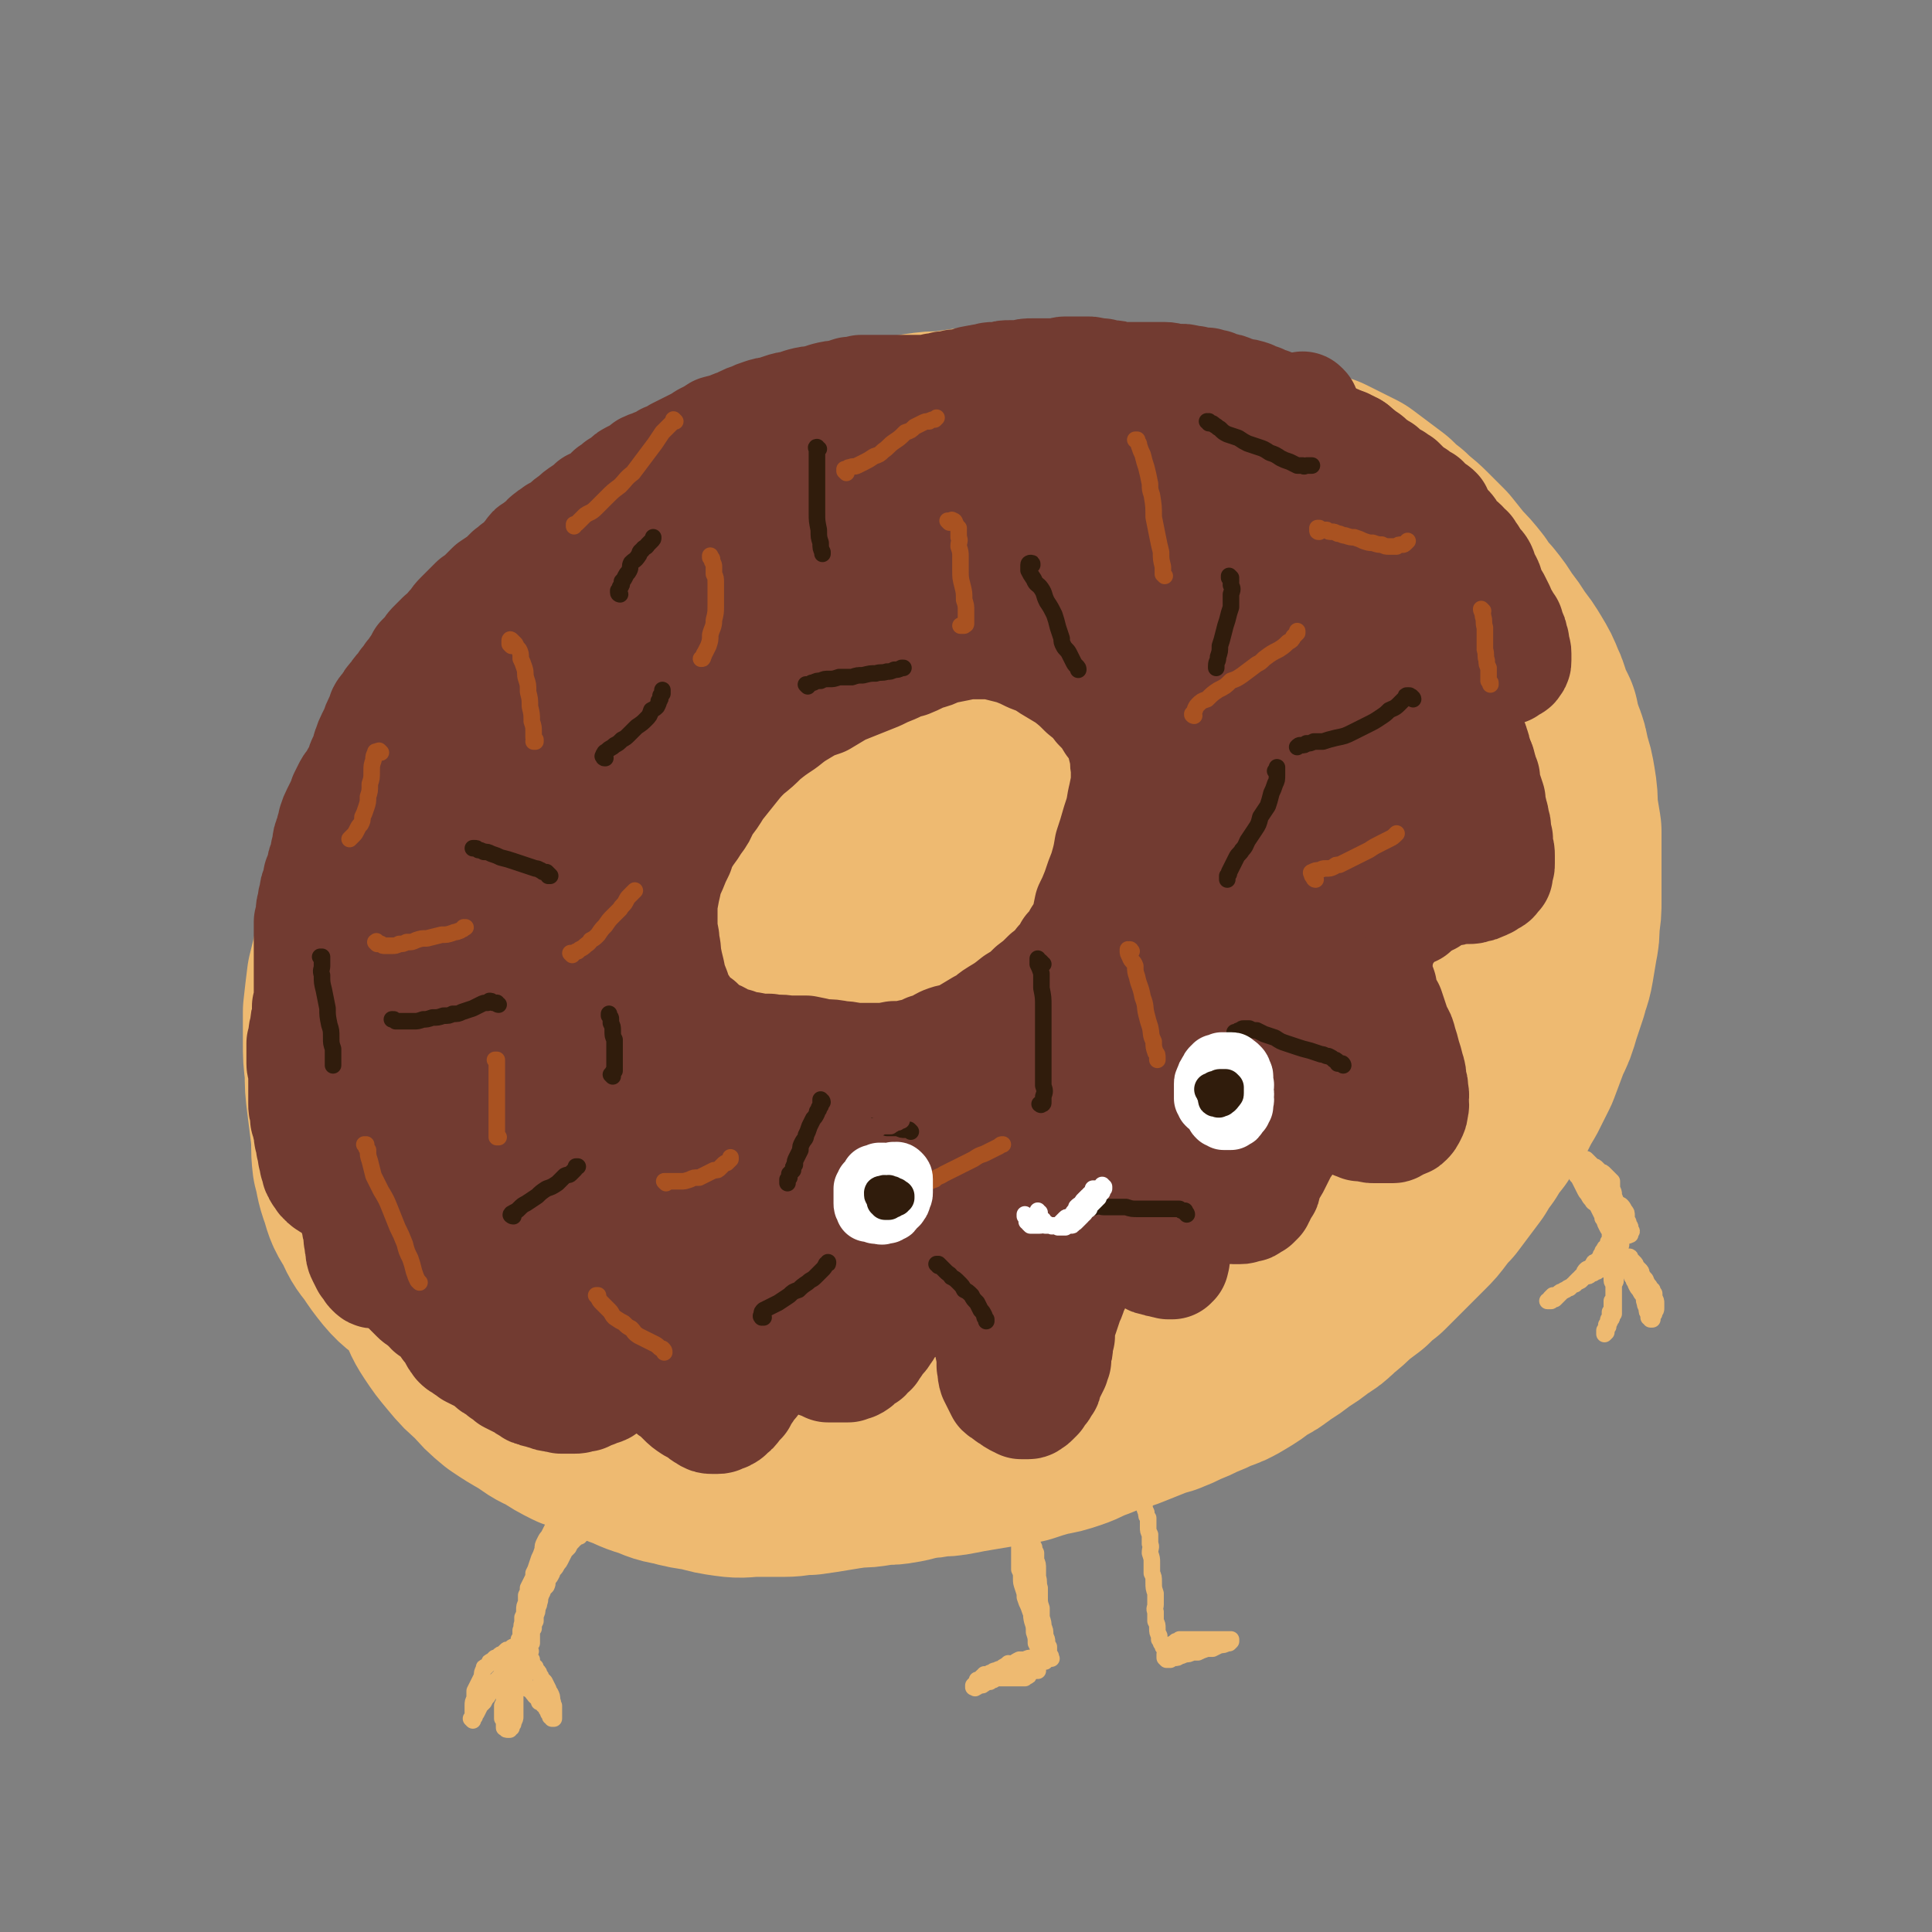 <svg viewBox='0 0 1050 1050' version='1.1' xmlns='http://www.w3.org/2000/svg' xmlns:xlink='http://www.w3.org/1999/xlink'><rect x="0" y="0" width="1050" height="1050" fill="#808080" stroke="none"/><g fill='none' stroke='rgb(238,186,113)' stroke-width='120' stroke-linecap='round' stroke-linejoin='round'><path d='M452,273c-1,-1 -1,-1 -1,-1 0,-1 0,0 0,0 1,-1 1,-2 2,-3 1,-1 1,-1 2,-2 2,-1 2,-1 4,-1 2,-1 2,-1 5,-1 3,-1 3,-1 6,-1 3,-1 3,-1 7,-1 4,-1 4,-1 8,-2 4,-1 4,-1 8,-2 4,-1 4,-1 9,-2 4,0 4,-1 8,-1 4,-1 4,-1 9,-2 4,0 4,0 9,-1 5,0 5,0 9,-1 5,0 5,0 11,-1 5,-1 5,-1 10,-1 6,-1 6,0 12,-1 7,0 7,0 13,-1 6,0 6,0 12,-1 7,0 7,0 13,0 6,-1 6,-1 13,-1 6,0 6,0 12,0 5,0 5,0 11,0 5,1 5,1 10,2 5,0 5,0 11,1 5,1 5,1 10,1 4,1 4,1 9,2 4,1 4,2 8,3 4,1 4,1 8,2 4,1 4,2 8,3 4,2 4,2 8,3 4,2 4,2 8,4 4,2 4,2 8,4 4,3 4,3 8,6 4,3 4,3 8,6 4,4 4,4 8,7 5,5 5,4 10,9 4,4 4,4 9,9 4,5 4,5 8,10 4,4 4,4 8,9 3,5 3,5 7,9 4,5 4,5 7,10 4,5 4,5 7,10 4,5 4,5 7,10 3,5 3,5 5,10 2,4 2,5 3,9 2,4 2,4 4,8 1,5 1,5 3,11 2,5 2,5 3,11 2,6 2,6 3,12 1,6 1,7 1,13 1,6 1,6 2,12 0,7 0,7 0,13 0,6 0,6 0,12 0,6 0,6 0,12 0,6 0,6 -1,12 0,6 0,6 -1,11 -1,6 -1,6 -2,12 -1,6 -2,6 -3,11 -2,6 -2,6 -4,12 -2,7 -2,7 -5,13 -3,8 -3,8 -6,16 -3,6 -3,6 -6,12 -3,5 -3,5 -6,11 -4,5 -4,5 -7,10 -4,5 -4,5 -7,10 -3,4 -3,4 -6,9 -3,4 -3,4 -6,8 -3,4 -3,4 -6,8 -3,3 -3,3 -6,7 -3,4 -3,4 -6,7 -4,4 -4,4 -7,7 -4,4 -4,4 -8,8 -3,3 -3,3 -7,7 -4,3 -4,3 -8,7 -4,3 -4,3 -8,6 -4,4 -4,4 -9,8 -4,4 -4,4 -9,7 -5,4 -5,4 -10,7 -5,4 -5,4 -10,7 -5,4 -5,4 -11,7 -5,4 -5,4 -10,7 -5,3 -5,3 -11,5 -4,2 -4,2 -9,4 -4,2 -4,2 -9,4 -4,2 -4,2 -9,4 -4,1 -4,1 -9,3 -5,2 -5,2 -10,4 -5,2 -5,2 -10,3 -5,2 -5,2 -10,4 -6,2 -6,3 -12,5 -6,2 -6,2 -12,3 -7,2 -7,2 -13,4 -6,1 -6,1 -12,2 -6,1 -6,1 -12,2 -6,1 -6,1 -11,2 -5,1 -6,1 -11,1 -4,1 -4,1 -8,1 -6,1 -6,2 -13,3 -5,1 -5,0 -11,1 -6,1 -6,1 -11,1 -7,1 -7,1 -13,2 -6,1 -6,1 -13,2 -7,0 -7,1 -13,1 -8,0 -8,0 -15,0 -7,0 -7,1 -14,0 -7,-1 -7,-1 -14,-3 -7,-1 -8,-1 -15,-3 -7,-1 -7,-2 -13,-4 -7,-2 -7,-3 -13,-5 -7,-3 -7,-3 -13,-5 -7,-3 -7,-3 -13,-5 -6,-3 -6,-3 -12,-7 -7,-3 -6,-3 -12,-7 -7,-4 -7,-4 -13,-8 -6,-5 -6,-5 -11,-11 -6,-5 -6,-5 -11,-11 -5,-6 -5,-6 -9,-12 -4,-6 -3,-6 -6,-12 -3,-5 -3,-4 -6,-10 -3,-6 -3,-6 -6,-13 -3,-7 -3,-7 -6,-15 -3,-7 -3,-7 -5,-15 -2,-7 -2,-7 -4,-15 -2,-7 -2,-7 -3,-14 -2,-8 -1,-8 -2,-15 -1,-7 -1,-7 -2,-14 -1,-7 0,-7 -1,-14 0,-7 0,-7 0,-14 0,-7 0,-7 0,-14 0,-7 0,-7 1,-14 0,-8 0,-8 1,-15 2,-7 2,-7 4,-14 2,-8 2,-8 5,-15 3,-8 2,-8 6,-15 3,-8 3,-8 7,-15 5,-9 5,-9 11,-17 5,-8 5,-8 11,-16 5,-6 5,-6 10,-12 4,-5 4,-5 9,-10 5,-4 6,-4 11,-9 5,-5 5,-5 10,-9 5,-4 5,-4 10,-9 5,-4 5,-4 10,-8 5,-3 5,-3 10,-6 5,-4 5,-4 11,-8 6,-4 6,-4 12,-7 6,-4 6,-4 12,-8 6,-3 6,-4 12,-7 6,-4 6,-4 13,-7 6,-3 6,-3 13,-5 5,-3 5,-3 11,-5 6,-2 6,-2 11,-4 5,-3 5,-3 10,-6 5,-2 5,-1 10,-4 6,-2 5,-3 10,-5 6,-3 6,-3 11,-5 5,-3 5,-3 11,-5 5,-2 5,-2 11,-4 6,-2 6,-2 12,-4 6,-1 6,-1 11,-3 6,-1 6,-1 12,-1 6,-1 6,-1 13,-2 7,0 7,0 14,0 7,0 7,0 14,1 8,0 8,0 16,2 8,1 8,2 16,3 8,2 8,2 16,4 8,2 8,2 15,4 8,3 8,3 15,5 7,2 7,2 14,5 8,3 7,3 15,6 7,3 7,3 14,6 7,3 7,3 13,7 6,3 6,3 12,7 6,3 5,3 10,7 5,4 5,4 10,9 4,4 4,5 7,9 5,5 5,5 9,10 4,5 4,5 8,10 4,5 4,5 7,10 4,6 4,6 8,11 3,6 4,6 6,12 3,6 2,6 4,12 1,7 1,8 2,15 1,7 1,7 2,15 0,7 0,8 0,15 -1,9 -1,9 -2,18 -1,10 -1,10 -3,19 -2,10 -2,10 -5,19 -3,9 -3,9 -6,19 -2,8 -2,8 -4,16 -2,7 -2,7 -4,14 -1,7 -1,7 -3,13 -2,7 -2,7 -4,14 -2,7 -1,7 -4,13 -3,7 -3,7 -6,14 -4,7 -4,7 -8,14 -4,8 -4,8 -10,15 -5,8 -5,8 -11,15 -7,8 -7,8 -14,15 -7,8 -7,8 -15,15 -9,8 -9,8 -18,14 -9,7 -9,7 -18,12 -8,5 -8,5 -17,10 -8,4 -8,4 -16,7 -7,3 -7,3 -14,6 -6,2 -6,2 -13,4 -6,2 -6,2 -13,4 -6,2 -6,2 -13,4 -8,1 -8,2 -15,3 -8,2 -8,2 -16,4 -10,2 -10,2 -19,4 -10,2 -10,2 -20,4 -10,2 -10,2 -20,4 -11,1 -11,1 -21,3 -11,1 -11,1 -21,1 -11,1 -11,1 -21,1 -10,1 -10,1 -20,1 -8,0 -9,0 -17,-1 -8,0 -8,0 -16,-2 -7,-1 -7,-1 -15,-3 -6,-2 -7,-2 -13,-5 -7,-3 -7,-3 -13,-7 -6,-5 -6,-5 -11,-10 -6,-5 -6,-6 -12,-11 -6,-6 -6,-6 -12,-12 -6,-6 -6,-7 -12,-13 -6,-5 -6,-5 -12,-11 -4,-3 -4,-3 -7,-6 -5,-4 -5,-4 -9,-8 -5,-5 -6,-4 -11,-10 -4,-5 -4,-5 -8,-11 -4,-5 -4,-5 -7,-12 -4,-6 -4,-6 -6,-13 -3,-8 -2,-8 -4,-15 -1,-8 0,-8 -1,-17 -1,-8 -1,-8 -2,-16 -1,-8 -1,-8 -1,-16 -1,-8 -1,-8 -1,-16 0,-8 0,-8 0,-16 1,-9 1,-9 2,-17 2,-8 2,-8 4,-17 2,-8 2,-8 5,-16 3,-9 3,-9 7,-17 3,-9 3,-9 7,-17 5,-9 5,-9 10,-17 5,-9 5,-9 10,-18 7,-11 7,-11 15,-23 4,-7 5,-6 10,-13 4,-6 4,-7 9,-12 4,-6 4,-6 9,-12 5,-5 5,-5 11,-10 5,-5 5,-5 11,-9 5,-5 5,-5 11,-10 5,-4 5,-5 11,-9 5,-5 5,-5 11,-9 5,-5 5,-5 11,-9 5,-4 5,-4 10,-8 5,-4 5,-4 10,-8 5,-4 5,-4 10,-8 5,-4 5,-4 10,-7 4,-4 4,-4 9,-7 5,-3 5,-3 10,-6 5,-3 5,-3 10,-6 5,-2 5,-3 10,-5 6,-2 6,-3 12,-5 6,-2 6,-1 12,-3 6,-2 6,-2 12,-4 7,-1 7,-1 13,-2 7,-1 7,-1 13,-2 7,-1 7,-2 13,-3 7,-1 7,-1 14,-1 6,-1 6,-1 13,-2 8,0 8,0 16,0 9,-1 9,-1 17,-1 10,1 10,1 20,2 9,1 9,1 19,3 10,2 10,2 20,5 9,2 9,2 18,5 9,3 9,3 18,5 9,3 9,3 18,6 8,2 8,2 16,5 7,2 7,2 15,5 7,3 7,3 14,7 8,4 8,4 15,9 7,4 7,4 13,10 6,7 7,7 12,15 6,9 6,9 11,19 6,11 5,11 10,23 4,12 5,12 8,24 3,13 2,13 3,27 2,14 2,14 2,29 0,15 1,15 0,30 -1,14 -1,14 -4,28 -3,12 -3,12 -7,24 -4,10 -4,10 -10,21 -4,9 -4,9 -9,18 -5,8 -5,8 -11,16 -6,8 -6,8 -12,16 -6,8 -6,8 -13,15 -7,8 -7,8 -14,15 -8,7 -8,7 -16,14 -8,8 -8,8 -16,14 -9,7 -9,7 -19,13 -9,6 -9,6 -18,12 -9,5 -9,5 -17,11 -9,5 -9,6 -17,11 -9,5 -9,5 -18,9 -9,4 -9,4 -18,7 -9,4 -9,4 -19,7 -10,3 -10,3 -20,6 -10,3 -10,3 -21,5 -11,1 -11,1 -22,1 -11,0 -11,1 -22,0 -10,0 -10,0 -21,-1 -10,-2 -10,-2 -20,-4 -11,-3 -11,-2 -21,-6 -10,-4 -10,-4 -19,-9 -10,-5 -10,-5 -18,-11 -9,-6 -9,-6 -18,-13 -8,-7 -8,-6 -16,-14 -8,-6 -8,-7 -14,-14 -7,-7 -7,-7 -13,-15 -5,-8 -5,-8 -9,-16 -5,-9 -4,-10 -8,-19 -3,-10 -3,-10 -5,-19 -2,-10 -2,-10 -3,-20 -1,-10 -1,-10 -1,-19 0,-11 0,-11 1,-21 2,-11 2,-11 5,-21 4,-12 4,-12 9,-23 6,-12 5,-12 12,-24 8,-13 8,-13 18,-24 10,-14 10,-14 22,-26 12,-12 12,-12 26,-23 14,-11 14,-11 29,-21 16,-10 16,-10 33,-18 16,-9 16,-10 33,-17 18,-7 18,-7 36,-11 17,-4 17,-4 35,-6 16,-1 16,-2 32,-1 16,1 16,1 31,4 15,3 15,2 29,8 13,5 14,5 26,13 12,8 11,9 21,19 10,10 10,10 18,22 8,11 8,12 14,24 7,12 7,12 12,25 5,12 5,13 7,26 3,12 2,12 3,25 0,12 1,12 -1,23 -2,12 -3,12 -7,23 -5,12 -5,12 -11,23 -7,10 -7,10 -16,19 -9,10 -9,10 -20,19 -12,10 -13,10 -26,18 -15,9 -16,9 -31,17 -18,9 -18,10 -35,18 -19,8 -19,8 -39,16 -18,7 -18,7 -38,13 -18,6 -18,6 -37,11 -16,4 -16,4 -33,7 -15,2 -15,2 -31,2 -12,1 -13,1 -26,0 -11,-2 -11,-2 -21,-6 -10,-4 -10,-4 -18,-10 -8,-5 -9,-5 -15,-11 -7,-7 -7,-7 -12,-16 -5,-9 -6,-10 -8,-20 -3,-12 -3,-12 -3,-24 -1,-14 -2,-14 0,-28 2,-14 2,-14 7,-28 5,-15 4,-16 12,-29 8,-16 8,-16 19,-29 12,-15 12,-15 27,-28 16,-13 16,-13 34,-25 20,-12 20,-12 40,-22 20,-10 20,-10 41,-16 20,-6 20,-7 41,-9 17,-2 18,-3 35,0 16,2 16,2 31,9 12,6 13,6 24,15 10,10 10,10 17,22 8,12 8,13 12,26 4,13 4,14 5,28 2,14 3,14 2,28 -2,13 -2,13 -6,26 -4,12 -4,13 -11,23 -8,11 -8,12 -18,20 -11,11 -11,11 -24,19 -15,10 -15,10 -31,17 -18,9 -18,9 -36,16 -19,6 -19,6 -38,10 -19,4 -19,4 -38,5 -18,1 -18,1 -35,0 -16,-1 -16,-1 -32,-5 -14,-3 -15,-2 -27,-8 -12,-6 -12,-7 -21,-16 -8,-10 -9,-10 -14,-22 -5,-12 -4,-13 -4,-27 -1,-16 -1,-16 3,-31 4,-18 4,-18 12,-35 7,-18 7,-18 19,-34 11,-15 12,-15 26,-29 15,-13 15,-13 33,-24 16,-11 16,-11 35,-19 17,-7 17,-7 35,-10 16,-3 17,-3 33,-1 15,1 16,1 30,6 14,5 15,5 27,12 13,8 14,9 24,20 10,11 10,12 17,25 7,13 8,13 12,27 4,12 4,12 5,25 0,11 1,11 -2,22 -3,10 -4,10 -10,19 -8,10 -9,10 -19,18 -12,9 -13,9 -26,17 -15,8 -15,8 -30,14 -16,6 -16,7 -32,11 -15,4 -15,3 -31,5 -15,1 -15,2 -29,1 -12,-1 -12,-2 -23,-6 -10,-4 -10,-4 -18,-10 -7,-6 -7,-6 -11,-14 -4,-8 -4,-9 -4,-18 0,-11 0,-12 3,-22 4,-13 4,-13 11,-25 7,-12 7,-12 17,-23 9,-10 9,-9 20,-17 10,-7 10,-7 21,-12 11,-4 11,-3 22,-5 11,-1 12,-1 22,0 12,1 12,2 22,6 11,4 11,4 20,10 9,6 9,6 16,13 7,7 8,7 13,15 5,7 4,7 6,15 2,6 3,7 2,14 -1,7 -1,8 -5,14 -5,7 -6,8 -12,13 -8,8 -9,7 -18,13 -11,7 -11,6 -22,11 -13,6 -13,6 -26,10 -13,4 -13,4 -26,6 -13,3 -13,2 -26,3 -10,0 -10,1 -20,-1 -7,-1 -7,-1 -13,-5 -5,-3 -5,-4 -8,-8 -2,-4 -2,-5 -2,-10 1,-7 1,-7 4,-13 3,-8 3,-8 8,-14 6,-9 6,-9 14,-16 8,-7 8,-7 16,-13 9,-6 9,-6 19,-10 9,-3 10,-3 20,-4 9,-1 9,-1 19,0 9,0 9,0 17,3 8,2 8,2 15,6 6,3 6,3 11,8 3,4 3,5 5,9 2,4 2,5 3,9 0,3 0,4 -2,7 -2,4 -3,4 -6,7 -6,5 -6,5 -12,9 -8,4 -8,4 -16,8 -8,3 -8,3 -17,6 -10,3 -10,3 -19,5 -9,1 -9,1 -19,1 -6,0 -7,1 -13,-1 -5,-1 -5,-1 -8,-4 -3,-2 -3,-3 -4,-6 -1,-3 -1,-3 -1,-6 0,-4 0,-4 2,-7 2,-4 2,-4 5,-8 3,-3 3,-4 7,-7 5,-3 5,-3 10,-5 4,-2 4,-2 9,-2 5,-1 5,-1 9,0 5,0 5,1 9,2 3,2 3,2 6,4 3,1 3,1 5,3 1,2 0,2 0,4 0,2 1,2 0,4 -1,2 -1,2 -2,4 -3,3 -3,3 -6,5 -4,3 -4,3 -8,6 -5,4 -6,4 -11,8 -7,4 -7,4 -14,8 -7,3 -7,3 -14,7 '/></g>
<g fill='none' stroke='rgb(114,59,49)' stroke-width='60' stroke-linecap='round' stroke-linejoin='round'><path d='M738,273c0,0 0,-1 -1,-1 0,0 1,0 1,0 0,0 0,0 0,0 0,-1 0,-1 1,-1 0,1 0,1 1,1 1,0 1,0 1,1 1,0 1,0 2,1 1,0 1,0 3,1 0,0 0,0 1,1 1,1 1,1 2,1 1,1 1,1 2,1 1,1 1,1 2,1 2,1 2,1 3,2 2,1 2,1 4,2 3,1 3,1 5,2 2,1 3,1 4,2 2,2 2,2 3,4 2,2 2,1 5,3 1,2 1,2 3,4 1,2 2,1 2,4 1,2 1,2 1,4 0,2 0,2 0,4 0,2 0,2 0,4 0,2 0,2 0,4 -1,3 -1,3 -1,5 -1,2 -1,2 -1,5 0,1 0,1 -1,3 0,3 0,3 -1,5 0,3 0,3 0,5 0,2 0,2 -1,4 0,2 0,2 -1,4 0,2 0,2 0,3 0,2 0,2 -1,4 0,2 0,2 0,3 0,2 1,2 2,4 1,2 1,2 2,4 1,2 1,2 2,4 1,2 1,2 3,4 1,2 1,2 2,4 2,3 2,2 3,5 1,2 1,2 2,4 1,2 1,2 2,4 1,1 1,1 2,3 1,2 1,2 2,3 0,2 0,2 1,4 1,1 2,1 2,3 1,2 1,2 1,4 1,2 1,2 2,5 1,2 1,2 1,5 1,2 1,2 1,5 1,2 1,2 1,5 0,2 0,3 0,5 0,3 0,3 -1,5 0,3 0,3 -1,6 -1,2 -1,2 -3,4 0,2 0,2 -1,4 -1,2 -2,2 -3,4 -1,2 -1,2 -1,4 -1,1 -1,1 -2,3 -1,2 -1,2 -2,3 -1,2 -1,1 -3,2 -1,2 -1,2 -2,3 -2,1 -2,1 -3,2 -2,2 -2,1 -3,3 -2,1 -2,1 -4,3 -2,1 -1,1 -3,3 -2,2 -2,2 -3,4 -2,2 -2,1 -4,3 -2,2 -2,2 -4,4 -2,2 -2,2 -4,4 -1,2 -1,2 -3,3 -1,2 -1,2 -2,4 -1,2 -1,2 -2,3 -1,2 -1,2 -2,4 -1,2 -1,2 -2,4 0,2 0,2 0,4 -1,2 -1,2 -1,4 0,2 0,2 0,4 0,2 1,2 1,4 1,2 1,2 2,5 0,2 0,2 1,5 1,3 1,3 3,6 1,3 1,3 2,6 1,3 1,3 2,6 2,3 2,3 3,7 1,3 1,3 2,7 1,3 1,3 2,7 1,3 1,3 1,7 1,2 1,2 1,5 1,3 0,3 0,5 0,2 1,2 0,4 0,2 0,2 -1,4 -1,2 -1,2 -2,3 -1,1 -1,1 -3,1 -1,1 -1,1 -3,2 -1,0 -1,1 -2,1 -2,0 -2,0 -3,0 -2,0 -2,0 -3,0 -2,0 -2,0 -4,0 -2,0 -2,0 -4,-1 -1,0 -1,0 -2,0 -1,0 -1,0 -2,0 -1,-1 -1,-1 -2,-1 -1,0 -1,0 -2,-1 -1,-1 -1,-1 -1,-2 -2,-1 -2,-1 -3,-2 -1,-2 -1,-2 -2,-3 -1,-2 0,-2 -1,-3 -1,-2 -1,-2 -2,-4 -1,-2 -1,-2 -3,-4 0,-1 0,-1 -1,-2 -1,-1 -1,-1 -2,-2 0,0 0,0 -1,-1 -1,0 -1,0 -2,0 -1,1 -1,0 -2,1 -1,1 -1,1 -2,2 -1,2 -1,1 -2,3 -1,1 -1,1 -2,3 -1,2 0,2 -1,4 -1,2 -1,2 -2,4 -1,2 -1,2 -2,4 -1,2 -1,2 -2,5 0,2 0,2 -1,4 -1,2 -1,2 -2,5 -1,1 -1,1 -2,3 -1,2 -1,2 -2,4 -1,2 -1,2 -2,4 -1,2 -1,2 -2,3 -1,2 -1,2 -2,3 0,2 0,2 -1,4 0,2 0,2 -1,3 -1,1 -1,1 -1,2 -1,1 -1,1 -1,2 -1,1 -1,1 -1,2 -1,1 -1,1 -2,2 -1,0 -1,0 -2,1 -1,1 -1,1 -2,1 -1,0 -1,0 -2,0 -1,1 -1,1 -2,1 -2,0 -2,0 -4,0 -2,0 -2,-1 -3,-1 -2,-1 -2,-1 -3,-1 -2,-1 -2,-1 -4,-2 -2,0 -2,0 -4,-1 -1,0 -1,0 -3,0 -2,0 -2,0 -3,0 -1,0 -1,0 -2,0 -1,0 -1,0 -2,0 -1,0 -1,1 -1,1 -1,1 -1,1 -1,2 -1,1 -1,1 -2,2 0,1 0,2 -1,3 -1,2 -1,2 -1,4 -1,2 -1,2 -1,4 0,3 0,3 -1,5 0,2 0,2 0,4 0,2 0,2 0,4 0,1 0,1 0,2 0,1 1,1 0,2 0,0 0,0 0,1 -1,0 -1,0 -1,1 -1,0 -1,0 -2,0 -2,-1 -2,0 -3,-1 -2,0 -2,0 -4,-1 -2,0 -2,0 -3,-1 -2,-1 -2,-1 -4,-2 -2,0 -2,0 -4,-1 -1,0 -1,-1 -3,-1 -2,-1 -2,0 -4,-1 -2,0 -2,0 -4,0 -2,-1 -2,-1 -4,-1 -1,0 -1,0 -3,0 -1,1 -2,0 -3,1 -1,0 -1,0 -1,1 -1,1 -2,1 -2,2 -2,1 -1,1 -2,3 -2,2 -2,2 -3,3 -1,3 -1,3 -2,6 -1,2 -1,2 -2,5 -1,2 -1,2 -2,5 -1,3 -2,3 -2,5 -1,3 -1,3 -2,6 -1,2 -1,2 -2,5 0,3 0,3 0,6 -1,2 -1,2 -1,4 0,3 0,3 -1,5 0,2 0,2 0,4 -1,2 -1,2 -1,3 -1,2 -1,2 -2,4 -1,2 -1,2 -2,4 0,2 0,2 -1,3 -1,2 -1,2 -2,3 -1,1 -1,1 -2,3 0,0 0,0 -1,1 -1,1 -1,1 -1,1 -1,1 -1,1 -2,1 0,0 0,1 -1,1 -1,0 -1,0 -1,0 -2,0 -2,0 -3,0 -1,-1 -1,-1 -2,-1 -2,-1 -2,-1 -3,-2 -2,-1 -2,-1 -3,-2 -1,-1 -2,-1 -3,-2 -1,-2 -1,-2 -2,-4 -1,-2 -1,-2 -2,-4 -1,-3 0,-3 -1,-6 0,-3 0,-3 0,-6 -1,-3 -1,-3 -1,-6 0,-3 0,-3 0,-6 0,-2 0,-2 0,-4 0,-2 0,-2 -1,-4 0,-2 0,-2 -1,-3 0,-2 -1,-2 -1,-3 -1,-1 -1,-1 -2,-2 -1,-1 -1,-1 -3,-2 -1,-1 -1,-1 -2,-2 -1,0 -1,-1 -2,-1 -1,-1 -1,-1 -3,-2 -1,0 -1,0 -2,0 -2,-1 -2,-1 -3,-1 -2,0 -2,0 -4,0 -2,0 -2,0 -4,1 -2,1 -3,1 -5,3 -2,1 -2,1 -5,3 -2,1 -2,1 -5,3 -2,1 -2,1 -4,3 -2,1 -2,1 -3,2 -2,1 -2,1 -3,3 -1,1 -1,1 -2,3 -1,2 -1,2 -2,3 -1,2 -1,2 -3,4 -1,1 -1,1 -2,3 -1,1 -1,1 -2,3 -2,1 -2,2 -3,3 -2,1 -2,1 -4,2 -1,2 -1,2 -3,3 -1,0 -1,0 -3,1 -1,0 -2,0 -3,0 -2,0 -2,0 -4,0 -2,0 -2,0 -4,0 -2,-1 -2,-1 -4,-2 -2,0 -2,-1 -3,-1 -2,-1 -2,-1 -4,-2 -2,-1 -2,-1 -4,-2 -2,0 -2,0 -4,0 -2,-1 -2,-1 -4,-1 -1,0 -1,0 -3,1 -2,0 -2,0 -3,1 -1,0 -1,0 -2,1 -1,2 -1,2 -2,3 -1,1 -1,1 -2,2 -1,1 -1,1 -2,2 -1,2 -1,2 -2,4 -1,1 -1,2 -2,3 -2,2 -2,2 -3,4 -2,2 -2,3 -3,5 -1,1 -1,1 -3,3 -1,2 -1,2 -3,3 -1,1 -1,2 -2,2 -1,1 -2,1 -3,1 -1,1 -1,1 -2,1 -1,0 -1,0 -3,0 -1,0 -2,0 -3,-1 -2,-1 -2,-1 -4,-3 -2,-1 -2,-1 -4,-2 -3,-2 -3,-2 -5,-4 -2,-2 -2,-2 -4,-4 -2,-1 -2,-1 -4,-3 -2,-2 -2,-2 -4,-4 -2,-1 -2,-1 -3,-2 -1,-1 -1,-1 -3,-2 -1,-1 -1,-1 -2,-2 -1,-1 -1,-1 -1,-1 -1,-1 -1,-1 -2,-1 0,0 0,0 -1,0 0,0 0,0 -1,0 -1,-1 -1,-1 -2,0 -1,0 -1,0 -1,0 -2,1 -2,1 -3,2 -1,0 -1,0 -2,1 -1,1 -1,2 -2,3 -1,1 -2,1 -3,2 -1,1 -1,1 -2,2 0,1 0,1 -1,1 -1,1 -1,1 -2,2 -2,1 -2,0 -4,1 -1,1 -1,1 -2,1 -2,1 -2,1 -4,2 -1,0 -1,0 -3,0 -1,1 -1,1 -3,1 -2,0 -2,0 -4,0 -1,0 -1,0 -3,0 -2,-1 -2,0 -4,-1 -2,0 -2,0 -4,-1 -1,0 -1,0 -3,-1 -2,0 -2,0 -3,-1 -2,0 -2,0 -3,-1 -2,-1 -2,-1 -3,-2 -2,-1 -2,-1 -4,-2 -2,-1 -2,-1 -4,-2 -2,-2 -2,-2 -4,-3 -2,-2 -2,-2 -4,-3 -2,-1 -2,-1 -3,-3 -2,-1 -2,-1 -3,-2 -2,-1 -2,-1 -3,-1 -2,-1 -2,-1 -4,-2 -1,-1 -1,-1 -2,-2 -1,0 -1,0 -2,-1 -2,-1 -2,-1 -3,-2 -1,-2 -1,-1 -2,-3 -1,-2 -1,-2 -2,-4 -1,-1 -1,-1 -2,-2 -1,-1 0,-2 -1,-3 -2,-2 -2,-2 -4,-3 -2,-2 -2,-2 -4,-3 -2,-2 -1,-2 -3,-3 -1,-1 -1,-1 -2,-2 -2,-1 -2,-1 -3,-2 -1,-1 -1,-1 -2,-2 -1,-1 -1,-1 -2,-2 0,-1 0,-1 -1,-2 0,-2 0,-1 -1,-3 0,-1 0,-1 -1,-2 0,-1 0,-1 -1,-2 -1,-1 -1,-1 -2,-2 -1,-1 -1,-1 -2,-1 -1,0 -1,0 -1,0 -1,0 -1,0 -2,0 -1,0 -1,0 -2,0 0,1 0,1 -1,1 0,1 0,1 0,1 -1,0 -1,0 -1,0 0,1 0,1 0,1 -1,0 -1,0 -1,0 0,0 0,0 -1,0 0,0 0,0 -1,0 -1,0 -1,0 -2,-1 -1,-1 -1,-1 -1,-2 -1,-1 -1,-1 -2,-2 -1,-2 -1,-2 -2,-4 -1,-2 -1,-2 -1,-5 -1,-2 0,-2 -1,-5 0,-2 0,-2 0,-4 -1,-2 -1,-2 -1,-4 0,-2 0,-2 -1,-3 0,-2 0,-2 0,-3 -1,-2 -1,-2 -2,-3 -1,-1 -1,-1 -2,-3 0,-1 0,-1 -1,-2 -1,-1 -1,-1 -2,-2 -1,-1 -1,-1 -2,-2 -1,-1 -1,-1 -2,-1 -1,-1 -1,-1 -1,-1 -1,-1 -1,-1 -2,-1 0,-1 0,-1 -1,-1 -1,0 -1,0 -1,-1 -1,0 -1,0 -1,-1 -1,0 -1,0 -1,-1 -1,-1 -1,-1 -1,-1 -1,-1 -1,-1 -1,-2 -1,-1 -1,-1 -1,-2 0,-2 0,-2 -1,-3 0,-1 0,-1 0,-3 -1,-1 -1,-1 -1,-2 0,-2 0,-2 0,-3 -1,-1 -1,-1 -1,-3 0,-1 0,-1 0,-2 -1,-1 -1,-1 -1,-2 0,-2 0,-2 0,-3 -1,-2 -1,-2 -1,-3 -1,-2 0,-2 -1,-3 0,-2 0,-2 0,-4 -1,-2 -1,-2 -1,-4 0,-1 0,-1 0,-3 0,-2 0,-2 0,-4 0,-2 0,-2 0,-4 0,-2 0,-2 0,-4 0,-1 0,-1 0,-3 0,-2 -1,-2 -1,-4 0,-2 0,-2 0,-3 0,-2 0,-2 0,-4 0,-2 0,-2 0,-4 1,-2 1,-2 1,-4 0,-2 0,-2 1,-5 0,-3 0,-3 1,-5 0,-3 0,-3 0,-6 1,-3 1,-3 1,-6 0,-3 0,-3 0,-6 0,-3 0,-3 0,-6 0,-2 0,-2 0,-5 0,-3 0,-3 0,-6 0,-2 0,-2 0,-4 0,-3 0,-3 0,-5 0,-2 0,-2 0,-4 0,-2 0,-2 0,-4 1,-2 1,-2 1,-4 0,-3 0,-3 1,-6 0,-2 0,-2 1,-5 0,-2 0,-2 1,-4 1,-3 1,-3 1,-5 1,-2 1,-2 2,-5 0,-2 0,-2 1,-4 1,-3 1,-3 1,-5 1,-2 1,-2 1,-4 0,-2 0,-2 1,-4 0,-2 1,-2 1,-4 1,-2 1,-2 1,-4 1,-3 1,-3 2,-5 1,-2 1,-2 2,-4 1,-2 1,-2 2,-5 1,-2 1,-2 2,-4 1,-2 1,-2 2,-3 2,-2 1,-2 3,-5 1,-1 1,-1 2,-3 1,-2 0,-2 1,-4 1,-2 1,-2 2,-4 1,-2 0,-2 1,-4 1,-3 1,-3 2,-5 1,-2 1,-2 2,-4 1,-3 1,-3 2,-5 1,-2 1,-2 2,-5 1,-2 2,-2 3,-3 1,-3 1,-3 3,-5 2,-2 1,-2 3,-4 2,-2 2,-2 3,-4 2,-2 2,-2 3,-4 2,-2 2,-2 3,-4 2,-2 2,-3 3,-5 2,-2 2,-2 4,-4 1,-2 1,-2 3,-4 2,-2 2,-2 4,-4 3,-2 3,-2 5,-5 3,-3 2,-3 5,-6 2,-2 2,-2 4,-4 2,-2 2,-2 4,-4 3,-2 3,-2 5,-4 2,-2 2,-2 4,-4 3,-2 3,-2 6,-4 2,-2 2,-2 4,-4 2,-1 2,-2 4,-3 2,-2 2,-1 4,-3 1,-2 1,-2 3,-4 1,-2 1,-2 3,-3 2,-2 2,-1 4,-3 2,-1 1,-2 3,-3 2,-2 2,-1 4,-3 2,-1 3,-1 5,-3 2,-2 2,-2 5,-4 2,-2 2,-2 5,-4 3,-2 3,-2 5,-4 3,-1 3,-1 6,-3 2,-2 2,-2 4,-4 2,-1 2,-1 4,-3 2,-1 2,-1 4,-2 2,-2 1,-2 3,-3 2,-1 2,-1 4,-2 2,-1 2,-1 4,-3 2,-1 3,-1 5,-2 3,-1 3,-1 6,-3 3,-1 3,-1 6,-3 4,-2 4,-2 8,-4 4,-2 4,-2 7,-4 4,-2 4,-2 7,-4 4,-1 4,-1 7,-2 4,-2 4,-1 7,-3 2,-1 2,-1 5,-2 2,-1 2,-1 5,-2 3,-1 3,-1 5,-1 3,-1 3,-1 6,-2 3,-1 3,-1 5,-1 3,-1 3,-1 6,-2 4,-1 4,-1 7,-1 3,-1 3,-1 6,-2 4,-1 4,-1 7,-1 3,-1 3,-1 6,-2 3,0 3,0 6,-1 2,0 2,0 5,0 2,0 2,0 4,0 2,0 2,0 4,0 2,0 2,0 4,0 3,0 3,0 6,0 2,0 2,0 5,0 3,0 3,0 5,0 4,0 4,0 7,-1 3,0 3,0 5,-1 3,0 3,0 6,-1 2,0 2,0 4,0 2,-1 2,-1 4,-1 1,-1 1,-1 2,-1 3,-1 3,0 5,-1 2,0 2,0 3,0 1,-1 1,-1 3,-1 2,0 2,0 4,0 2,-1 2,-1 5,-1 3,0 3,0 6,0 3,-1 3,-1 6,-1 4,0 4,0 7,0 4,0 4,0 7,0 2,0 2,-1 4,-1 3,0 3,0 5,0 2,0 2,0 4,0 2,0 2,0 3,0 2,0 2,0 4,1 2,0 2,0 4,0 2,1 2,1 4,1 3,0 3,0 5,1 3,0 3,0 6,0 4,0 4,0 7,0 3,0 3,0 6,0 3,0 3,0 6,0 3,0 3,1 5,1 2,0 2,0 4,0 2,0 2,0 4,1 1,0 1,0 3,0 2,1 2,0 4,1 1,0 1,0 3,0 2,1 2,1 4,1 2,1 2,1 4,2 3,0 3,0 5,1 3,1 3,1 6,2 2,0 2,0 5,1 2,1 2,1 5,2 2,1 2,1 5,2 2,1 2,1 4,2 2,1 2,1 4,3 2,1 2,0 4,1 1,1 1,1 3,3 1,1 1,1 3,2 1,1 1,1 3,2 1,1 1,1 3,2 2,1 2,1 5,2 2,1 2,1 4,2 2,1 2,1 3,1 2,1 2,1 4,2 2,1 2,1 4,2 2,1 2,0 3,2 2,1 1,1 2,2 1,1 1,1 2,1 1,1 1,1 1,2 1,1 1,1 1,2 1,1 1,1 1,2 1,1 1,1 2,2 1,1 0,1 1,2 1,2 1,2 3,3 1,1 1,0 3,1 2,1 2,1 3,2 2,1 1,1 3,2 1,1 1,1 2,2 1,1 1,1 2,2 1,0 0,1 1,1 0,1 0,1 1,2 0,1 1,1 1,3 1,1 1,1 1,3 1,1 0,1 1,2 0,2 0,2 1,3 1,2 1,2 2,4 0,1 0,1 1,3 0,2 0,1 1,3 0,2 0,2 1,3 0,1 1,1 1,3 1,1 1,1 1,3 1,1 0,1 1,2 0,2 0,2 0,3 0,2 0,2 0,4 0,2 0,2 0,4 0,1 0,1 0,3 0,2 0,2 0,3 0,2 0,2 0,3 0,2 0,2 0,4 0,1 0,1 0,2 -1,1 -1,1 -1,2 0,1 0,1 0,3 0,1 0,1 0,2 0,1 0,1 0,2 0,1 0,1 0,2 0,1 0,1 0,2 0,1 0,1 0,2 0,1 0,1 0,2 0,1 0,1 0,2 0,1 0,1 0,1 0,1 0,1 0,2 0,1 0,1 0,2 0,0 0,0 1,1 0,1 0,1 0,1 0,1 0,1 0,2 0,0 0,0 0,1 0,0 0,0 0,1 0,0 0,0 0,1 -1,0 -1,0 -1,1 0,1 0,1 0,1 0,1 1,1 1,1 0,0 0,0 0,1 0,0 0,0 0,0 0,0 0,0 0,0 0,0 0,0 0,1 0,0 0,0 0,0 0,0 0,0 0,0 0,1 0,1 0,1 -1,1 -1,1 -1,2 0,1 0,1 0,2 0,1 0,1 0,3 0,1 0,1 0,3 0,2 0,2 0,4 0,3 0,3 0,6 0,3 1,3 1,6 0,3 0,3 0,6 0,3 0,3 0,6 -1,4 -1,4 -1,8 -1,4 -1,4 -2,8 -1,5 -1,5 -2,10 -1,4 -1,4 -2,9 -1,4 -1,4 -2,8 -1,4 -1,4 -2,7 -1,3 -1,3 -2,6 -1,3 -1,3 -2,6 -1,3 -1,2 -3,5 -1,4 -1,4 -3,7 -2,3 -2,3 -4,6 -1,4 -1,4 -3,7 -3,4 -3,4 -5,7 -3,4 -3,4 -6,8 -2,3 -2,3 -4,6 -2,2 -3,2 -5,5 -1,2 -1,2 -3,4 -1,2 -1,2 -3,4 -1,2 -1,2 -2,4 -1,3 -1,3 -2,5 -2,2 -1,3 -3,5 -1,2 -2,2 -3,4 -2,3 -2,3 -4,6 -2,3 -2,3 -4,6 -2,3 -1,3 -3,6 -3,3 -3,3 -5,6 -3,3 -3,3 -5,6 -3,3 -2,3 -5,6 -2,2 -2,2 -4,5 -2,1 -2,2 -4,3 -2,2 -2,1 -4,3 -2,1 -2,1 -3,3 -1,1 -1,1 -3,3 -2,2 -2,2 -4,4 -2,2 -2,2 -4,4 -2,2 -2,2 -5,5 -2,2 -2,2 -5,5 -3,3 -3,3 -5,6 -3,3 -3,3 -5,6 -3,3 -3,3 -6,5 -3,3 -3,3 -6,5 -3,3 -3,3 -6,5 -3,2 -3,2 -6,3 -3,2 -3,2 -6,3 -3,2 -3,2 -6,3 -3,2 -3,1 -5,3 -3,1 -3,1 -6,3 -3,1 -3,1 -6,3 -3,1 -3,1 -6,3 -3,2 -3,2 -6,4 -3,1 -3,1 -6,3 -4,2 -4,2 -7,4 -3,1 -3,2 -6,3 -3,1 -3,1 -6,2 -3,1 -3,1 -5,3 -3,1 -3,1 -6,2 -3,1 -3,1 -7,2 -2,1 -2,1 -4,1 -3,1 -3,1 -6,2 -3,1 -3,1 -7,2 -4,2 -4,2 -8,3 -3,1 -3,1 -5,2 -4,1 -4,2 -7,3 -3,1 -3,1 -6,2 -4,1 -3,1 -6,2 -3,1 -3,1 -6,2 -3,1 -3,1 -6,2 -3,1 -3,1 -6,2 -4,1 -4,1 -7,1 -2,1 -2,1 -4,1 -3,0 -3,0 -6,1 -3,0 -3,0 -6,0 -4,0 -4,0 -8,0 -4,1 -4,1 -8,1 -4,1 -4,1 -8,2 -5,0 -5,0 -9,1 -5,1 -5,1 -10,2 -3,1 -3,1 -6,1 -5,1 -5,1 -9,2 -3,0 -3,0 -6,0 -4,0 -4,0 -7,0 -3,0 -3,0 -6,0 -3,-1 -3,-1 -6,-1 -2,-1 -2,-1 -4,-1 -4,0 -4,0 -8,-1 -4,0 -4,0 -7,0 -4,0 -4,0 -7,0 -4,0 -4,0 -8,0 -3,0 -3,0 -7,0 -3,0 -3,0 -6,0 -2,-1 -2,-1 -4,-1 -2,-1 -2,-1 -4,-2 -2,-1 -2,-1 -4,-2 -2,-2 -2,-2 -4,-3 -2,-2 -2,-2 -4,-4 -2,-1 -2,-1 -4,-3 -3,-2 -3,-2 -7,-4 -2,-1 -2,-1 -4,-2 -4,-2 -4,-2 -8,-4 -3,-1 -3,-1 -5,-2 -5,-2 -4,-2 -9,-4 -3,-2 -3,-1 -6,-3 -2,-1 -2,-1 -4,-3 -2,-1 -2,-1 -3,-3 -3,-2 -3,-2 -5,-4 -3,-3 -3,-3 -5,-5 -3,-3 -3,-3 -5,-6 -2,-3 -2,-3 -4,-6 -3,-4 -3,-4 -5,-7 -2,-4 -2,-4 -4,-7 -2,-4 -2,-4 -4,-8 -2,-4 -2,-4 -4,-8 -2,-4 -2,-4 -4,-8 -2,-3 -2,-3 -3,-6 -2,-4 -2,-4 -4,-9 -2,-3 -2,-3 -3,-7 -1,-5 -1,-5 -2,-9 -1,-5 -1,-5 -2,-9 0,-5 0,-5 0,-10 -1,-4 0,-4 -1,-9 0,-3 0,-3 0,-6 1,-5 1,-5 1,-10 1,-4 1,-4 2,-9 1,-4 2,-4 3,-9 2,-5 2,-5 4,-10 2,-3 2,-3 3,-5 3,-4 3,-4 5,-8 2,-4 2,-5 5,-9 1,-4 2,-4 4,-7 3,-6 3,-6 6,-11 3,-5 3,-6 6,-11 3,-3 3,-3 6,-7 5,-7 5,-7 9,-14 4,-6 4,-6 8,-12 3,-6 3,-6 7,-12 2,-3 2,-3 5,-6 3,-4 3,-4 6,-7 3,-4 3,-4 6,-8 4,-4 4,-4 8,-9 4,-4 4,-4 7,-7 2,-3 2,-3 4,-6 4,-4 4,-4 8,-9 3,-4 3,-4 6,-7 3,-3 3,-3 6,-6 4,-5 4,-5 8,-9 3,-3 3,-3 6,-6 2,-2 2,-2 4,-4 2,-3 2,-3 5,-5 3,-3 3,-3 6,-6 2,-1 1,-2 3,-3 3,-3 3,-3 6,-5 3,-3 3,-2 6,-4 2,-2 2,-2 5,-4 5,-3 5,-2 11,-5 5,-3 4,-4 9,-6 4,-2 4,-2 8,-4 6,-3 6,-4 12,-6 3,-2 3,-2 7,-3 5,-3 4,-3 10,-5 3,-2 4,-2 7,-3 4,-1 4,-1 7,-2 5,-2 5,-2 10,-3 3,-1 3,-1 6,-2 7,-2 7,-2 13,-3 5,-2 6,-1 11,-2 7,-2 7,-2 13,-3 7,-2 7,-2 13,-4 6,-1 6,0 12,-1 6,-1 6,0 11,-1 6,-1 6,-1 11,-1 6,-1 6,-1 11,-1 5,0 5,0 10,-1 3,0 3,0 7,0 6,0 6,0 12,0 4,0 4,0 7,0 7,0 7,0 14,0 5,0 5,0 10,1 4,0 4,0 7,0 6,0 6,0 12,1 3,0 3,0 6,1 3,0 3,0 7,1 3,1 3,2 7,3 3,1 3,1 6,2 3,1 4,1 7,3 3,1 3,2 5,3 5,3 5,3 10,6 4,2 4,1 8,3 4,2 4,3 8,5 3,1 4,1 7,3 3,1 3,2 6,3 2,2 2,2 4,3 1,2 1,2 2,4 1,1 1,0 2,2 1,3 1,3 2,7 1,3 0,3 1,7 0,5 0,5 1,9 1,5 1,5 2,10 2,6 2,6 4,11 2,6 2,6 4,11 1,5 2,5 4,10 2,4 2,4 4,9 1,4 2,4 3,7 1,6 1,6 2,12 1,4 1,4 1,9 0,4 0,4 0,8 0,5 0,5 -1,10 -1,6 -1,6 -2,12 -2,7 -2,7 -4,14 -2,8 -2,8 -4,16 -2,5 -2,5 -3,11 -1,9 -1,9 -3,18 -1,6 -1,6 -2,13 0,6 0,6 -1,11 -1,6 -1,6 -2,11 -1,5 -2,5 -3,10 -2,4 -1,5 -3,9 -2,5 -2,5 -4,9 -3,4 -3,4 -6,8 -2,4 -2,4 -6,8 -3,4 -3,4 -7,8 -4,4 -4,3 -8,7 -5,4 -5,5 -10,8 -5,3 -5,3 -10,6 -5,3 -5,3 -10,6 -5,3 -5,3 -10,5 -5,2 -5,2 -10,4 -5,3 -4,3 -9,5 -4,3 -4,2 -8,5 -4,2 -4,2 -8,4 -4,2 -4,3 -8,5 -4,3 -4,3 -9,6 -5,3 -5,3 -10,5 -6,4 -6,4 -12,7 -7,3 -7,3 -13,6 -5,3 -5,3 -9,5 -8,4 -8,4 -16,8 -6,3 -6,3 -13,6 -5,2 -5,2 -11,4 -5,2 -5,2 -10,4 -5,2 -5,2 -10,3 -4,2 -4,2 -9,3 -5,1 -5,0 -10,2 -5,1 -5,1 -11,2 -5,1 -5,1 -10,2 -6,1 -6,1 -11,2 -6,1 -6,1 -12,2 -6,0 -6,0 -11,1 -6,1 -6,1 -11,1 -4,0 -4,1 -9,1 -4,0 -4,0 -8,0 -4,-1 -4,0 -8,-1 -3,-1 -3,-2 -7,-3 -4,-2 -4,-2 -7,-3 -4,-2 -4,-2 -7,-4 -4,-1 -4,-1 -7,-3 -4,-2 -4,-2 -8,-3 -5,-2 -5,-2 -9,-3 -4,-2 -5,-1 -9,-3 -4,-1 -4,-1 -9,-3 -4,-1 -4,-1 -7,-3 -4,-1 -4,-1 -7,-4 -4,-2 -4,-2 -7,-5 -3,-3 -3,-4 -6,-7 -3,-4 -3,-4 -6,-9 -2,-3 -3,-3 -5,-7 -4,-6 -3,-6 -7,-12 -3,-5 -3,-5 -6,-10 -2,-5 -2,-5 -4,-9 -2,-5 -3,-5 -5,-9 -2,-4 -3,-4 -4,-8 -2,-3 -1,-3 -2,-6 -1,-3 -1,-3 -3,-7 -2,-4 -2,-4 -4,-8 -1,-5 -1,-5 -2,-11 -1,-5 -1,-5 -2,-11 -1,-5 0,-5 -1,-11 0,-6 0,-6 0,-12 0,-6 0,-6 0,-12 0,-6 0,-6 0,-11 1,-7 1,-7 1,-13 1,-7 0,-7 1,-13 0,-6 0,-6 1,-12 1,-6 1,-6 2,-12 1,-5 1,-5 2,-10 1,-5 1,-5 3,-10 1,-4 1,-4 3,-8 3,-7 3,-7 7,-14 2,-3 3,-3 6,-7 3,-4 3,-4 6,-8 4,-5 4,-5 8,-9 4,-4 4,-4 8,-8 5,-5 5,-4 10,-8 4,-4 4,-4 9,-8 5,-4 5,-4 10,-8 5,-4 5,-4 10,-7 5,-4 5,-4 10,-8 4,-4 4,-4 9,-8 5,-3 5,-3 10,-7 5,-3 5,-3 10,-6 4,-3 4,-3 10,-6 5,-2 5,-2 11,-5 5,-3 6,-2 11,-5 7,-3 7,-3 13,-6 6,-3 6,-3 13,-6 6,-3 6,-3 13,-6 6,-3 6,-3 13,-5 6,-3 6,-3 12,-5 6,-2 6,-2 12,-4 6,-2 6,-2 11,-4 6,-2 6,-2 12,-3 6,-2 6,-2 12,-4 6,-1 6,-1 12,-2 6,-1 6,-2 13,-3 6,-1 6,-1 13,-2 6,-1 6,-1 12,-2 6,-1 6,-1 12,-2 6,-1 6,0 12,-1 5,0 5,0 11,-1 5,0 5,0 10,0 5,0 5,0 10,0 5,1 5,1 10,1 5,1 5,0 9,1 4,1 4,2 7,3 3,1 3,1 6,2 3,2 3,1 5,3 3,1 3,1 5,3 3,2 3,2 6,4 4,1 4,1 7,3 4,2 4,2 8,4 3,2 3,2 7,4 3,2 3,2 6,4 2,2 2,2 4,5 2,2 2,2 4,5 1,3 1,3 2,5 2,3 2,3 3,7 1,4 0,4 1,8 2,5 2,5 3,9 1,5 1,6 2,11 1,5 1,5 3,10 2,6 2,6 3,11 2,5 2,5 3,10 1,5 1,5 2,9 1,5 1,5 2,9 1,5 0,5 1,10 0,4 0,4 0,9 1,4 1,4 0,9 0,5 0,5 -1,9 -2,6 -2,6 -4,12 -2,7 -1,7 -3,14 -3,7 -3,7 -5,14 -3,7 -3,7 -6,14 -2,8 -2,8 -5,15 -3,7 -2,7 -5,14 -2,6 -2,6 -4,12 -2,5 -2,5 -4,10 -3,6 -3,6 -5,11 -3,5 -2,5 -5,10 -3,5 -3,5 -6,10 -4,5 -4,5 -7,9 -4,5 -4,5 -7,9 -4,5 -4,5 -7,9 -4,5 -4,5 -8,10 -4,4 -4,4 -8,7 -4,4 -4,4 -9,7 -5,3 -5,3 -9,6 -5,3 -5,2 -10,5 -5,2 -5,3 -10,5 -5,2 -5,1 -10,3 -5,2 -5,2 -9,3 -5,2 -5,2 -10,4 -5,1 -5,2 -9,4 -5,2 -5,1 -10,3 -5,2 -5,3 -10,5 -6,2 -6,2 -11,3 -6,2 -6,2 -12,4 -6,2 -6,2 -12,4 -6,2 -6,2 -13,4 -6,1 -6,1 -12,3 -6,1 -6,1 -12,2 -4,1 -4,1 -9,1 -5,1 -5,0 -9,0 -4,0 -4,1 -8,0 -4,0 -4,0 -8,0 -5,-1 -5,-1 -9,-2 -5,0 -5,-1 -9,-1 -5,-1 -5,-1 -10,-2 -5,-2 -5,-2 -10,-4 -5,-2 -5,-2 -11,-4 -5,-2 -5,-2 -11,-4 -5,-2 -5,-1 -10,-3 -5,-2 -6,-2 -10,-5 -5,-2 -5,-2 -9,-5 -4,-2 -4,-1 -8,-3 -3,-2 -3,-2 -6,-4 -3,-1 -3,-1 -6,-3 -2,-1 -2,-1 -4,-2 -2,0 -2,0 -3,-1 -2,-1 -2,-1 -4,-2 -2,0 -2,0 -4,-1 -2,-1 -2,-1 -4,-2 -2,-1 -2,-1 -4,-1 -2,-1 -2,-1 -4,-2 -2,-1 -2,-1 -4,-1 0,0 0,0 -1,-1 -1,0 -1,0 -2,0 0,0 0,0 0,0 0,0 0,0 0,0 0,0 0,0 0,0 0,0 0,0 0,0 0,0 0,0 0,0 0,0 0,0 0,0 0,0 0,0 -1,0 0,0 0,0 -1,0 -1,0 -1,0 -2,-1 -1,0 -2,0 -3,0 -1,-1 -1,-1 -2,-1 -1,-1 -1,-1 -2,-2 -1,-1 -2,-1 -3,-2 -1,-2 -1,-2 -2,-3 -2,-2 -2,-2 -4,-4 -1,-2 -1,-2 -2,-4 -2,-2 -2,-2 -4,-5 -1,-2 -1,-2 -2,-5 -2,-3 -2,-3 -3,-6 -1,-3 -1,-3 -2,-5 -1,-4 -1,-4 -2,-7 -1,-5 -1,-5 -2,-9 -1,-5 -1,-5 -2,-9 -1,-4 -1,-4 -2,-9 -1,-4 -1,-4 -2,-8 -1,-3 -1,-3 -1,-7 -1,-3 -1,-3 -1,-7 0,-3 0,-3 0,-6 0,-3 0,-3 0,-7 0,-3 0,-3 0,-6 0,-3 0,-3 1,-6 1,-4 0,-4 1,-7 1,-4 1,-4 3,-8 1,-4 1,-4 3,-8 3,-6 3,-6 5,-11 3,-5 3,-5 5,-9 2,-4 2,-4 4,-8 2,-4 2,-4 4,-8 3,-4 3,-4 6,-7 2,-3 2,-4 5,-7 3,-3 3,-3 6,-6 4,-4 4,-4 7,-7 4,-4 4,-4 8,-8 3,-4 3,-4 6,-7 4,-4 4,-4 8,-8 3,-4 3,-4 7,-8 4,-3 4,-3 7,-6 4,-4 4,-4 8,-7 3,-3 3,-3 7,-7 4,-3 4,-2 8,-6 4,-3 4,-3 7,-6 4,-3 4,-4 8,-7 4,-3 4,-3 9,-6 4,-3 4,-3 9,-5 5,-3 5,-3 10,-6 5,-3 5,-3 10,-5 6,-3 6,-3 11,-5 5,-3 5,-3 10,-5 6,-3 6,-3 11,-6 5,-2 5,-2 10,-5 5,-2 5,-2 9,-4 5,-2 5,-2 9,-3 5,-2 5,-2 9,-3 4,-1 4,-2 8,-3 5,-1 5,0 10,-2 4,-1 4,-1 9,-2 5,-2 5,-1 10,-2 4,-1 4,-1 9,-1 5,-1 5,-1 10,-1 5,-1 5,-1 10,-1 4,0 4,0 9,-1 4,0 4,0 8,0 5,0 5,0 9,0 4,1 4,1 8,1 4,1 4,1 8,1 4,1 4,1 8,2 4,0 4,1 8,2 3,1 4,0 7,2 5,1 5,1 9,3 5,2 5,2 9,5 4,2 4,2 8,5 3,3 3,3 6,6 3,3 4,3 6,6 3,3 3,3 5,6 2,3 2,3 4,6 2,4 3,3 5,7 2,3 3,3 4,6 1,4 1,4 2,7 1,4 1,4 1,8 1,4 1,4 1,9 1,4 1,4 1,9 1,4 1,4 1,9 1,4 1,4 1,9 0,5 0,5 1,10 0,5 1,5 1,11 1,5 1,5 1,10 1,4 1,4 2,9 0,6 0,6 0,11 0,5 0,5 0,11 -1,6 -1,6 -2,12 -1,6 -1,6 -3,13 -1,6 -1,6 -4,13 -2,7 -2,7 -4,14 -3,7 -3,7 -6,13 -2,7 -2,7 -5,13 -3,6 -3,6 -6,12 -3,5 -3,5 -6,11 -3,4 -2,4 -6,9 -2,3 -2,3 -5,7 -3,2 -3,2 -6,4 -3,3 -3,3 -6,6 -2,2 -2,2 -5,5 -3,2 -4,2 -7,4 -4,3 -4,3 -8,6 -4,2 -4,2 -9,5 -5,3 -5,3 -11,5 -5,3 -5,2 -11,5 -6,2 -6,2 -12,5 -6,2 -5,2 -11,4 -5,2 -5,2 -10,3 -5,2 -5,1 -9,2 -5,1 -5,2 -9,3 -4,1 -4,1 -8,1 -4,1 -4,1 -8,2 -5,1 -5,1 -9,2 -5,1 -5,1 -10,1 -6,1 -6,1 -11,2 -6,0 -6,0 -12,1 -7,1 -7,1 -13,1 -7,1 -7,1 -13,2 -6,0 -6,0 -12,1 -6,0 -6,0 -11,0 -5,0 -5,0 -10,0 -5,0 -5,0 -9,-1 -5,-1 -5,-1 -9,-1 -4,-1 -4,-1 -9,-2 -4,0 -4,0 -8,-1 -4,-1 -4,-1 -8,-2 -4,-1 -4,-1 -8,-2 -5,-1 -5,-1 -9,-2 -5,-2 -4,-2 -8,-4 -4,-2 -5,-1 -8,-4 -4,-2 -4,-2 -7,-5 -3,-3 -3,-3 -5,-6 -2,-3 -3,-3 -5,-7 -1,-4 -1,-4 -3,-8 -1,-4 -1,-4 -2,-9 -2,-4 -2,-4 -3,-8 -1,-4 -1,-4 -2,-9 -1,-4 -1,-4 -2,-8 -1,-5 -1,-5 -2,-9 0,-5 0,-5 0,-10 0,-5 0,-5 0,-10 1,-5 1,-5 2,-10 1,-5 1,-5 2,-10 2,-5 2,-5 3,-10 2,-5 2,-5 4,-10 2,-5 2,-5 5,-10 3,-5 3,-5 5,-9 3,-5 3,-5 5,-9 3,-5 3,-5 5,-9 3,-5 3,-5 5,-10 3,-4 3,-4 6,-8 3,-5 3,-5 7,-9 3,-4 3,-4 7,-8 3,-4 3,-4 7,-8 5,-4 5,-4 9,-8 4,-4 4,-4 8,-8 5,-3 5,-3 9,-7 5,-4 5,-3 10,-7 5,-3 5,-3 10,-7 4,-3 4,-3 8,-6 4,-3 4,-3 9,-6 4,-2 4,-2 8,-5 5,-3 5,-3 9,-6 5,-3 5,-3 10,-5 5,-3 5,-3 10,-5 6,-2 6,-2 11,-5 6,-2 6,-2 12,-4 7,-3 7,-3 13,-5 6,-2 6,-2 13,-4 6,-2 6,-1 12,-3 6,-1 6,-1 11,-2 5,-1 5,-1 10,-1 4,0 4,1 8,1 4,1 4,1 8,2 4,1 4,1 8,2 4,2 4,1 8,3 4,1 4,1 9,3 5,2 6,2 11,4 5,3 5,3 9,6 5,2 5,2 10,5 4,2 4,2 8,5 4,3 4,3 7,6 3,3 3,3 5,7 2,2 2,3 3,6 2,3 2,3 4,7 1,4 1,4 2,8 1,5 1,5 2,10 1,5 1,5 2,10 2,6 2,6 3,11 1,5 1,5 2,11 2,5 3,5 4,10 1,5 1,6 1,11 1,6 1,6 1,12 0,6 0,6 0,12 -1,6 0,6 -1,12 -2,6 -2,6 -4,12 -2,6 -2,6 -5,11 -2,6 -2,6 -5,12 -3,5 -3,5 -6,10 -3,5 -3,5 -6,10 -4,4 -4,4 -7,9 -4,4 -4,4 -7,9 -4,4 -4,4 -8,8 -4,5 -4,5 -9,9 -4,5 -4,5 -9,9 -5,4 -5,4 -11,8 -5,4 -5,4 -11,8 -6,4 -6,4 -12,7 -6,4 -6,4 -12,8 -7,3 -7,3 -14,6 -6,3 -6,2 -12,4 -6,2 -6,3 -12,4 -6,2 -6,2 -13,3 -6,1 -6,1 -12,1 -6,1 -6,1 -12,2 -6,0 -6,0 -13,0 -6,0 -6,0 -13,0 -8,0 -8,0 -15,0 -7,-1 -7,-1 -14,-1 -8,-1 -8,-1 -15,-1 -6,-1 -6,-1 -13,-2 -6,0 -6,0 -12,-1 -5,-1 -5,0 -9,-2 -4,-1 -4,-1 -8,-3 -3,-2 -3,-2 -6,-4 -3,-3 -3,-3 -5,-6 -2,-4 -2,-4 -3,-8 -2,-5 -2,-4 -4,-9 -1,-5 -1,-5 -1,-10 -1,-5 -1,-5 -2,-11 -1,-5 -1,-5 -2,-11 0,-6 0,-6 -1,-11 0,-6 0,-6 0,-12 0,-6 0,-6 1,-12 1,-6 1,-6 2,-12 2,-7 2,-7 4,-13 2,-7 1,-7 4,-14 2,-6 2,-6 5,-13 3,-6 3,-6 7,-12 3,-7 3,-7 6,-13 4,-6 3,-6 7,-12 4,-5 4,-5 7,-10 4,-4 4,-4 9,-8 3,-4 3,-4 8,-8 4,-4 4,-4 9,-8 5,-4 5,-4 10,-8 5,-4 5,-4 11,-7 6,-4 6,-4 11,-7 6,-3 6,-3 12,-6 5,-3 5,-3 11,-6 5,-2 5,-2 11,-5 5,-2 5,-2 10,-4 5,-2 5,-2 11,-4 5,-2 4,-3 9,-5 5,-2 5,-2 9,-4 4,-1 4,-1 8,-2 5,-1 5,-1 9,-2 4,-1 4,-1 8,-1 4,-1 4,0 9,-1 5,0 5,0 9,0 5,0 5,0 10,0 5,0 5,0 9,1 5,0 5,0 9,0 5,1 5,0 9,1 4,0 4,0 7,1 4,1 4,0 7,1 2,1 2,1 5,3 1,1 1,2 3,3 2,2 2,2 4,4 2,3 2,4 4,6 3,4 3,4 6,7 3,4 3,4 6,8 3,4 3,4 5,9 2,4 2,4 4,9 2,4 2,4 3,9 2,4 1,5 2,9 2,5 3,5 4,9 1,5 0,5 0,10 1,5 1,5 1,10 0,6 0,6 0,11 1,6 0,6 0,11 0,5 1,5 0,10 0,5 0,5 0,10 -1,5 0,5 -1,10 -1,6 -2,5 -3,11 -1,4 0,5 -1,9 -1,5 -1,5 -3,9 -3,4 -3,4 -5,8 -3,5 -3,5 -6,9 -3,4 -3,4 -6,9 -4,4 -4,4 -8,8 -3,4 -3,4 -7,8 -4,3 -5,3 -9,6 -4,3 -5,3 -9,6 -4,2 -4,3 -9,5 -4,3 -4,3 -9,5 -5,2 -5,2 -9,5 -5,2 -5,2 -10,5 -5,2 -5,2 -10,5 -6,3 -6,3 -11,6 -6,3 -6,3 -11,5 -6,3 -6,3 -12,5 -6,3 -6,3 -12,5 -6,2 -6,2 -12,3 -7,2 -7,1 -13,3 -6,1 -6,1 -12,2 -7,0 -7,1 -13,1 -7,0 -7,0 -13,0 -6,-1 -6,-1 -13,-2 -6,-1 -6,-1 -11,-2 -6,-1 -6,-2 -12,-4 -5,-1 -6,-1 -11,-3 -4,-2 -5,-2 -9,-5 -3,-3 -4,-3 -6,-6 -3,-4 -3,-4 -4,-8 -2,-4 -3,-4 -4,-9 -2,-5 -2,-5 -3,-11 -1,-5 0,-5 -1,-11 0,-6 0,-6 0,-12 0,-6 0,-6 0,-12 0,-7 0,-7 0,-13 1,-6 1,-6 2,-12 1,-6 1,-6 3,-12 2,-7 3,-7 5,-14 3,-6 3,-6 5,-13 3,-6 3,-6 7,-12 3,-6 3,-6 6,-11 4,-6 4,-6 9,-12 4,-5 4,-5 8,-10 4,-5 4,-5 9,-9 4,-4 4,-3 9,-7 5,-3 5,-3 9,-7 5,-4 5,-4 10,-8 6,-4 6,-4 11,-8 6,-4 6,-4 12,-7 6,-4 6,-4 13,-7 7,-4 7,-4 13,-7 7,-3 7,-3 14,-6 6,-2 6,-2 13,-4 5,-1 5,-1 11,-2 5,-1 5,-1 9,-1 5,-1 5,-1 9,-1 4,0 4,0 7,0 4,0 4,0 8,1 4,1 4,1 8,2 5,2 5,2 9,4 5,2 6,2 10,5 5,3 5,3 10,6 5,4 5,4 9,8 5,4 5,4 8,8 4,4 4,4 7,9 3,3 3,4 5,8 1,4 1,4 2,8 1,4 0,4 1,8 0,4 0,4 0,9 -1,4 -1,5 -2,9 -1,6 -1,6 -3,12 -2,7 -2,7 -4,13 -1,6 -1,6 -3,13 -2,5 -2,5 -4,11 -2,5 -2,5 -4,9 -1,5 -1,5 -2,9 -2,4 -2,4 -4,7 -2,4 -2,4 -5,7 -2,4 -2,4 -5,7 -3,4 -3,4 -7,7 -4,4 -4,4 -8,7 -4,4 -4,4 -9,7 -5,4 -5,4 -10,7 -5,3 -4,4 -9,6 -5,3 -5,3 -10,6 -5,2 -5,1 -10,3 -4,2 -4,3 -9,4 -4,2 -4,2 -9,3 -4,1 -4,1 -9,1 -5,1 -5,1 -9,1 -5,0 -5,0 -10,0 -5,0 -5,-1 -10,-1 -5,-1 -5,-1 -10,-1 -4,-1 -4,-1 -9,-2 -5,0 -5,0 -10,0 -5,-1 -5,0 -10,-1 -5,0 -5,0 -10,-1 -4,0 -4,0 -8,-2 -4,-1 -4,-1 -8,-3 -3,-2 -3,-1 -6,-3 -3,-2 -3,-2 -6,-5 -3,-2 -3,-2 -6,-5 -2,-3 -2,-3 -4,-6 -2,-3 -2,-4 -3,-7 -2,-5 -2,-5 -3,-10 -1,-4 -1,-4 -2,-9 0,-5 -1,-5 -1,-9 -1,-5 -1,-5 -1,-10 0,-5 0,-5 0,-9 1,-5 1,-6 2,-10 1,-5 1,-5 3,-9 2,-5 2,-5 4,-9 1,-3 1,-4 3,-7 3,-5 3,-4 6,-9 3,-4 3,-4 5,-9 4,-5 4,-5 7,-10 4,-5 4,-5 8,-10 4,-5 4,-5 8,-9 5,-4 5,-4 9,-8 5,-4 5,-4 11,-8 5,-4 5,-4 10,-7 5,-3 5,-3 11,-5 5,-3 5,-3 10,-6 5,-2 5,-2 10,-4 5,-2 5,-2 10,-4 4,-2 4,-2 9,-4 4,-2 4,-2 8,-3 5,-2 4,-2 9,-4 4,-1 4,-1 8,-3 5,-1 5,-1 10,-2 5,-1 4,-1 9,-2 5,0 5,0 10,0 4,0 4,0 8,1 5,1 5,1 10,2 5,1 5,1 10,2 5,1 5,1 10,3 4,1 4,1 8,3 4,2 4,2 7,4 3,2 2,2 5,5 2,2 2,2 4,5 2,2 2,2 3,6 2,3 2,3 3,7 1,4 1,4 2,8 1,4 1,4 2,9 1,4 1,4 1,8 1,4 0,4 1,9 0,4 0,4 0,9 0,5 0,5 0,9 0,5 0,5 0,11 0,5 0,5 0,10 0,6 1,6 0,11 0,5 0,5 -1,10 -2,5 -2,5 -4,10 -2,4 -2,4 -4,8 -1,4 -1,4 -4,8 -2,4 -2,4 -5,8 -2,4 -2,4 -5,8 -3,4 -3,4 -6,8 -4,4 -4,4 -8,9 -4,4 -5,4 -10,9 -4,4 -4,4 -9,8 -4,4 -5,4 -9,8 -4,3 -4,3 -7,7 -4,3 -4,3 -7,7 -4,3 -4,3 -8,6 -3,3 -3,3 -7,5 -3,3 -3,3 -7,6 -4,2 -4,3 -8,5 -4,2 -4,2 -8,5 -4,2 -3,2 -7,4 -4,1 -4,1 -8,2 -3,2 -3,2 -7,4 -3,1 -3,1 -6,2 -2,1 -2,1 -4,2 0,0 0,0 -1,1 0,0 0,0 0,-1 0,0 0,0 1,0 0,0 0,0 0,0 1,0 1,0 1,0 2,0 2,0 3,0 2,0 2,1 4,1 3,0 3,0 6,0 4,0 4,0 8,-1 5,-1 5,-1 10,-2 6,-3 6,-3 11,-6 7,-3 8,-3 15,-7 7,-4 7,-4 15,-8 8,-5 8,-5 16,-9 8,-5 8,-5 16,-10 9,-4 9,-4 16,-9 8,-5 8,-5 16,-9 7,-5 7,-5 13,-10 7,-5 8,-4 14,-10 5,-5 5,-6 10,-11 5,-7 5,-7 9,-13 5,-7 5,-7 10,-15 5,-9 5,-9 10,-19 5,-10 5,-10 11,-20 5,-11 5,-11 10,-22 5,-10 4,-10 9,-21 5,-9 5,-9 9,-18 4,-8 4,-8 6,-17 3,-7 2,-7 5,-14 2,-6 2,-5 4,-11 2,-6 1,-6 3,-11 1,-6 2,-6 3,-11 1,-5 1,-5 2,-10 1,-4 1,-4 1,-9 1,-4 1,-4 1,-9 0,-3 0,-3 0,-6 0,-3 0,-3 0,-6 0,-2 0,-2 0,-4 0,-1 1,-1 1,-1 0,-1 0,-1 0,-2 0,0 0,0 0,0 0,0 0,0 0,0 1,0 1,0 1,1 0,1 0,1 0,2 1,2 1,2 2,3 0,3 0,3 1,6 1,3 1,3 2,6 1,4 2,4 3,8 2,5 2,5 3,9 1,5 1,5 1,9 1,5 1,5 2,10 1,5 1,5 1,9 0,4 0,4 0,8 0,4 0,4 -1,7 -1,2 -1,2 -2,4 0,2 0,2 -1,4 0,0 0,0 0,1 0,0 0,0 0,0 0,0 0,0 -1,0 0,0 0,0 0,0 0,0 0,0 0,0 -1,-1 -1,-1 -1,-2 -1,-2 -1,-2 -1,-4 -1,-3 -1,-3 -1,-6 -1,-3 -1,-3 -1,-7 -1,-4 -1,-4 -2,-8 0,-4 0,-4 -1,-8 -1,-4 -1,-4 -1,-8 -1,-3 0,-3 -1,-6 0,-3 0,-3 0,-5 0,0 0,0 0,-1 0,0 0,0 0,0 0,0 0,0 0,0 0,0 0,0 1,0 0,1 0,1 0,2 1,2 1,2 2,3 0,2 0,2 1,5 0,3 0,3 0,6 0,4 1,4 1,7 0,5 0,5 0,9 0,4 0,4 0,8 0,4 0,4 -1,7 0,4 0,4 -1,7 -1,2 -1,2 -2,5 -1,2 -1,2 -2,4 -1,2 -1,2 -2,4 -2,2 -2,2 -3,4 -1,3 -1,3 -2,5 -2,3 -2,3 -4,5 -1,3 -1,3 -3,5 -2,3 -2,3 -4,6 -3,4 -4,4 -6,8 -5,8 -4,8 -9,16 -5,7 -5,7 -10,14 '/><path d='M709,222c0,0 -1,-1 -1,-1 0,0 0,0 -1,1 0,0 0,0 0,1 -1,1 -1,1 -1,2 0,0 0,0 0,1 '/><path d='M720,240c0,0 -1,-1 -1,-1 0,0 0,0 1,1 0,0 0,0 1,0 1,1 1,0 2,1 0,0 0,0 1,1 1,0 1,0 1,1 1,0 1,0 1,1 1,0 1,0 1,0 1,1 1,1 1,1 1,1 1,1 2,1 0,1 0,1 1,1 0,1 0,1 1,1 1,1 1,1 1,1 1,1 1,1 2,1 0,1 0,1 1,1 1,1 1,1 2,1 1,0 0,0 1,1 1,0 1,0 1,0 1,1 1,1 1,1 0,0 0,0 1,0 0,1 0,1 0,1 1,1 1,1 2,1 0,1 0,1 0,2 1,0 1,0 1,1 1,0 1,0 1,1 0,0 0,0 1,1 0,0 0,0 0,1 0,0 0,0 1,1 0,0 0,0 0,0 0,0 0,0 0,1 1,0 1,0 1,0 '/><path d='M680,240c0,0 -1,-1 -1,-1 0,0 0,0 0,1 1,0 1,0 2,0 0,0 0,1 0,1 1,1 1,0 2,1 0,0 0,0 1,1 1,0 1,0 1,1 1,1 1,1 2,1 1,1 1,1 2,1 1,1 1,1 2,2 0,0 0,0 1,1 1,0 1,0 2,1 1,1 1,1 2,1 1,1 1,1 2,2 1,0 1,0 1,0 1,0 1,0 1,1 1,0 1,0 1,0 0,0 0,0 1,0 0,0 0,0 1,1 0,0 0,0 1,0 0,0 1,0 1,1 1,0 1,0 2,0 1,0 1,0 2,0 1,0 1,1 2,1 1,0 1,0 1,0 1,0 1,0 1,0 0,0 0,0 0,0 0,-1 0,-1 0,-1 0,-1 0,-1 0,-2 0,-2 -1,-2 -1,-4 -2,-3 -2,-3 -3,-5 -1,-3 -1,-3 -3,-5 -2,-2 -2,-2 -3,-5 -2,-2 -2,-2 -4,-4 -2,-2 -2,-2 -4,-4 -2,-1 -2,-2 -4,-3 -3,-1 -3,-1 -6,-1 -2,-1 -2,-1 -5,-2 -2,0 -2,0 -4,0 -2,-1 -2,-1 -3,-1 -1,0 -1,0 -2,0 -1,0 -1,0 -2,0 0,0 0,0 -1,0 0,0 0,0 0,0 -1,0 -1,0 -1,0 0,0 0,0 -1,0 0,0 0,0 0,0 0,0 0,0 0,0 0,0 0,0 0,0 0,0 -1,-1 -1,-1 0,0 0,1 1,1 0,0 0,0 1,-1 1,0 1,0 2,0 2,0 2,0 3,0 1,0 1,0 2,0 2,0 2,0 3,0 2,0 2,0 3,0 1,0 1,0 2,0 2,0 2,0 3,0 1,0 1,0 3,0 1,0 1,0 2,1 1,0 1,0 3,1 0,0 0,0 1,1 2,1 2,0 3,1 2,1 2,1 3,1 1,1 1,1 1,1 2,1 2,1 3,2 1,1 1,1 2,1 1,1 1,1 3,2 1,0 1,1 2,1 1,1 2,1 3,2 1,1 1,1 2,1 1,1 1,1 3,2 1,0 1,0 2,1 1,1 1,1 2,1 1,1 1,1 2,1 1,1 1,0 2,1 1,0 1,0 3,1 1,0 0,0 1,0 1,1 1,1 2,1 1,1 1,1 2,1 1,1 1,1 1,1 1,1 1,1 2,2 1,1 1,1 2,1 1,1 1,1 2,2 1,0 1,0 2,1 0,1 1,1 1,1 1,1 1,1 2,2 1,0 1,0 2,1 1,1 1,1 2,1 1,1 1,1 2,2 1,1 1,1 2,2 2,1 2,1 3,1 1,1 1,1 3,2 1,1 1,1 2,2 1,1 1,1 2,2 0,0 0,1 1,1 2,1 2,1 3,2 1,0 0,0 1,1 1,1 1,1 2,1 1,1 1,1 2,1 0,1 0,1 1,2 1,0 1,0 2,1 1,1 1,1 2,2 1,0 1,0 2,1 1,2 0,2 1,4 1,1 1,1 2,2 1,1 1,1 3,3 1,1 1,1 2,3 1,1 1,2 2,3 2,2 2,1 4,3 2,2 1,2 3,3 1,2 1,2 2,3 1,2 1,2 2,4 1,1 2,1 3,3 1,2 0,2 1,4 1,2 1,2 2,3 1,2 1,2 1,4 1,2 1,2 2,4 1,1 1,1 2,3 1,2 1,2 2,4 0,1 0,1 1,3 1,1 1,1 2,3 1,2 1,2 2,3 0,2 0,2 1,4 1,1 1,1 1,3 1,2 1,2 1,3 0,2 0,2 0,3 1,1 1,1 1,2 0,1 0,1 0,2 0,1 0,1 0,2 0,1 0,1 -1,2 0,1 -1,1 -2,1 -1,1 -1,1 -2,2 -1,0 -1,0 -3,0 -1,0 -1,0 -2,1 -2,0 -2,0 -3,1 -1,0 -1,0 -3,1 -1,0 -1,0 -2,1 -1,0 -1,0 -2,1 -1,1 -1,1 -2,2 -1,1 -1,1 -2,2 -1,1 -1,0 -2,1 0,2 -1,2 -1,3 -1,1 -1,1 -2,2 0,1 0,1 0,3 0,1 0,1 -1,2 0,1 0,1 0,2 0,2 0,2 0,3 0,2 0,2 0,3 0,2 0,2 1,3 0,2 0,2 1,4 0,1 0,1 1,3 1,1 1,2 2,3 1,1 1,1 2,2 1,2 1,2 1,4 1,2 1,2 2,3 0,2 0,2 1,4 1,3 1,3 2,5 0,3 0,3 1,6 1,3 1,3 2,6 0,3 0,3 1,6 0,2 1,2 1,5 1,3 1,3 1,5 0,2 0,2 1,5 0,2 0,2 0,4 1,3 1,3 1,5 0,2 0,2 0,4 0,2 0,2 -1,3 0,2 0,2 0,3 -1,1 -1,1 -1,1 -1,1 -1,2 -2,2 -2,1 -2,1 -3,2 -1,0 -1,1 -3,1 -1,1 -1,1 -3,1 -2,1 -2,1 -4,1 -1,0 -1,0 -3,0 -2,0 -2,0 -3,0 -2,1 -2,1 -4,1 -1,0 -1,0 -3,0 -1,1 -1,1 -2,1 -1,0 -1,0 -2,1 -1,0 -1,0 -1,0 -1,1 -1,1 -2,1 -1,1 -1,1 -1,2 -1,0 -1,0 -2,1 -1,0 -1,0 -2,0 -1,1 -1,1 -2,2 -1,0 -1,0 -2,1 -1,0 0,0 -1,0 0,1 0,1 0,1 0,0 0,0 0,0 0,0 0,0 0,1 '/></g>
<g fill='none' stroke='rgb(169,82,33)' stroke-width='9' stroke-linecap='round' stroke-linejoin='round'><path d='M270,577c0,0 -1,-1 -1,-1 0,0 1,0 1,0 0,0 0,0 0,0 0,1 0,1 0,1 0,0 0,0 0,1 0,1 0,1 0,1 0,1 0,1 0,1 0,1 0,1 0,2 0,0 0,0 0,0 0,1 0,1 0,1 0,1 0,1 0,1 0,1 0,1 0,3 0,1 0,1 0,3 0,3 0,3 0,5 0,3 0,3 0,5 0,3 0,3 0,5 0,3 0,3 0,5 0,2 0,2 0,4 0,1 0,1 0,2 0,1 0,1 0,2 0,0 0,0 1,0 0,0 0,0 0,0 0,0 0,0 0,0 '/><path d='M206,513c-1,-1 -1,-1 -1,-1 -1,-1 0,0 0,0 0,0 0,0 -1,0 0,0 0,0 0,0 0,0 0,0 0,0 0,0 0,0 0,0 1,1 1,1 1,1 1,0 1,0 2,0 1,1 1,1 2,1 0,0 0,0 1,0 2,0 2,0 3,0 2,0 2,0 4,-1 2,0 2,0 4,-1 3,0 3,0 5,-1 3,-1 3,-1 6,-1 4,-1 4,-1 8,-2 3,0 3,0 6,-1 2,-1 2,0 3,-1 1,0 1,0 2,-1 1,0 1,0 1,-1 0,0 0,0 1,0 0,0 0,0 0,0 '/><path d='M278,351c0,0 -1,-1 -1,-1 0,-1 0,-1 0,-2 0,0 0,0 0,0 0,0 0,-1 1,0 1,1 1,1 2,2 1,2 1,2 2,3 1,2 1,2 1,5 1,2 1,2 2,5 1,3 0,3 1,6 1,3 1,3 1,7 1,4 1,4 1,8 1,4 1,4 1,8 1,3 1,3 1,6 0,1 0,1 0,3 0,0 0,0 1,1 0,1 0,1 0,1 0,0 0,0 0,0 0,0 -1,0 -1,0 '/><path d='M387,304c0,0 0,-1 -1,-1 0,0 0,0 0,0 0,0 0,-1 0,-1 0,0 0,1 0,1 1,1 1,1 1,2 1,2 1,2 1,3 0,2 0,2 0,4 1,2 1,2 1,5 0,2 0,2 0,5 0,4 0,4 0,7 0,4 0,4 -1,8 0,4 -1,4 -2,8 0,3 0,3 -1,6 -1,2 -1,2 -2,4 -1,1 0,1 -1,2 0,1 0,1 -1,1 0,0 0,0 0,0 '/><path d='M311,519c0,0 -1,-1 -1,-1 0,0 0,0 0,0 0,0 0,0 1,0 0,0 0,0 1,0 1,-1 1,-1 2,-1 0,0 0,0 1,-1 2,-1 2,-1 3,-2 1,-1 2,-1 3,-3 2,-1 2,-1 4,-3 2,-3 2,-3 4,-5 2,-3 2,-3 4,-5 2,-2 2,-2 4,-4 1,-2 2,-2 3,-4 1,-2 1,-2 2,-3 1,-1 1,-1 2,-2 0,0 0,0 1,-1 '/><path d='M362,643c0,0 -1,-1 -1,-1 0,0 0,0 0,0 0,0 0,0 0,0 1,0 1,0 2,0 1,0 1,0 3,0 2,0 2,0 4,0 2,0 2,0 5,-1 2,-1 2,-1 5,-1 2,-1 2,-1 4,-2 2,-1 2,-1 4,-2 2,0 2,0 3,-1 1,-1 1,-1 2,-2 1,-1 1,-1 2,-1 1,-1 1,-1 2,-2 0,0 0,0 0,-1 '/><path d='M325,705c0,0 -1,-1 -1,-1 0,0 1,0 1,0 0,1 0,1 0,1 1,2 1,2 2,3 2,2 2,2 4,4 2,2 1,2 3,4 3,2 3,2 5,3 2,2 2,2 4,3 2,2 1,2 4,4 2,1 2,1 4,2 2,1 2,1 4,2 2,1 2,1 3,2 1,1 1,1 2,1 1,1 1,1 1,2 0,0 0,0 0,0 '/><path d='M500,648c0,0 -1,-1 -1,-1 0,0 0,1 1,0 0,0 -1,-1 0,-1 1,-2 1,-1 3,-2 2,-2 2,-2 5,-3 2,-2 2,-1 5,-3 4,-2 4,-2 8,-4 4,-2 4,-2 8,-4 3,-2 3,-2 6,-3 2,-1 2,-1 4,-2 2,-1 2,-1 4,-2 1,-1 1,-1 2,-1 '/><path d='M615,517c0,0 -1,-1 -1,-1 0,0 1,0 0,1 0,0 0,-1 -1,-1 0,0 0,0 0,1 0,1 0,1 1,3 1,3 2,2 3,5 0,3 0,3 1,6 1,5 2,5 3,11 2,5 1,5 2,9 1,4 1,4 2,7 1,4 0,4 2,8 0,3 0,3 1,6 1,1 1,1 1,3 0,0 0,0 0,1 '/><path d='M715,478c0,0 -1,0 -1,-1 0,0 0,0 0,0 -1,-1 -1,-1 -1,-2 -1,-1 0,-1 0,-1 2,-1 2,-1 4,-1 2,-1 2,-1 3,-1 3,0 3,0 5,-1 1,-1 1,-1 3,-1 2,-1 2,-1 4,-2 2,-1 2,-1 4,-2 2,-1 2,-1 4,-2 2,-1 2,-1 4,-2 3,-2 3,-2 7,-4 2,-1 2,-1 4,-2 2,-1 2,-1 4,-3 0,0 0,0 0,0 '/><path d='M649,389c0,0 -1,0 -1,-1 0,0 0,1 0,0 2,-2 1,-3 3,-5 2,-2 2,-2 5,-3 3,-3 3,-3 6,-5 4,-2 4,-2 7,-5 3,-1 3,-1 6,-3 4,-3 4,-3 8,-6 2,-1 2,-1 4,-3 4,-3 4,-3 8,-5 3,-2 3,-2 5,-4 2,-1 2,-1 3,-3 1,-1 1,-1 2,-2 0,-1 0,-1 0,-1 '/><path d='M618,240c0,0 -1,-1 -1,-1 0,0 0,0 1,0 0,1 0,0 0,1 1,1 1,1 1,2 1,3 1,3 2,5 1,4 1,4 2,7 1,4 1,4 2,9 0,3 0,3 1,6 1,6 1,6 1,12 1,5 1,5 2,10 1,5 1,5 2,9 0,4 0,4 1,8 0,2 0,2 0,4 1,1 1,1 1,1 '/><path d='M516,284c0,0 0,0 -1,-1 0,0 1,1 1,0 0,0 -1,0 0,0 0,0 0,0 1,0 0,0 0,-1 1,0 1,0 1,1 1,1 1,2 1,2 2,3 0,2 0,2 0,5 1,2 0,2 0,5 1,3 1,3 1,6 0,3 0,3 0,7 0,4 0,4 1,8 1,4 1,4 1,8 1,3 1,3 1,6 0,2 0,2 0,4 0,1 0,1 0,2 0,1 0,1 0,1 0,1 -1,0 -1,1 -1,0 -1,0 -1,0 -1,0 -1,0 -1,0 '/><path d='M717,289c-1,0 -1,0 -1,-1 0,0 0,1 0,0 0,0 0,0 0,0 0,0 0,-1 0,-1 0,0 0,0 1,0 1,1 1,1 2,1 1,0 1,0 2,0 1,1 1,1 3,1 1,0 1,0 3,1 2,0 2,1 4,1 3,1 3,1 5,1 3,1 3,1 5,2 3,1 3,1 5,1 3,1 3,1 5,1 2,1 2,1 4,1 2,0 2,0 4,0 1,-1 1,-1 3,-1 1,0 1,0 2,-1 1,-1 1,-1 1,-1 '/><path d='M806,332c0,0 -1,-1 -1,-1 0,1 1,2 1,4 1,3 0,3 1,6 0,3 0,3 0,6 0,3 0,3 0,6 1,3 0,3 1,6 0,2 0,2 1,4 0,2 0,2 0,4 0,1 0,1 0,3 0,0 0,0 1,1 0,1 0,1 0,1 0,0 0,0 0,0 '/><path d='M460,257c0,0 -1,-1 -1,-1 0,0 0,0 0,0 0,0 0,-1 0,-1 0,0 0,0 1,0 1,-1 1,-1 2,-1 2,-1 2,0 4,-1 2,-1 2,-1 4,-2 2,-1 2,-1 5,-3 3,-1 3,-1 5,-3 3,-2 3,-3 6,-5 3,-2 3,-2 6,-5 3,-1 3,-1 5,-3 2,-1 2,-1 4,-2 2,-1 2,-1 4,-1 1,-1 2,-1 3,-1 0,0 0,0 1,-1 0,0 0,0 0,0 '/><path d='M367,229c0,0 -1,0 -1,-1 0,0 1,1 1,1 -1,0 -1,0 -1,0 -1,1 -1,1 -2,2 -2,2 -2,2 -4,4 -2,3 -2,3 -4,6 -3,4 -3,4 -6,8 -3,4 -3,4 -6,8 -4,3 -4,4 -7,7 -4,3 -4,3 -7,6 -3,3 -3,3 -6,6 -3,3 -3,2 -6,4 -2,2 -2,2 -4,4 -1,1 -1,1 -2,1 0,1 0,1 0,1 '/><path d='M207,409c0,0 -1,-1 -1,-1 -1,0 0,1 -1,1 -1,0 -1,-1 -1,0 -1,2 -1,2 -1,4 -1,3 -1,3 -1,6 0,4 0,4 -1,7 0,4 0,4 -1,7 0,3 0,3 -1,6 -1,3 -1,3 -2,5 0,2 0,2 -1,4 -1,1 -1,1 -2,3 -1,2 -1,2 -2,3 -1,1 -1,1 -2,2 '/><path d='M199,623c0,0 -1,-1 -1,-1 0,0 1,0 1,0 0,1 0,1 0,1 0,1 0,1 1,2 0,3 0,3 1,6 1,4 1,4 2,8 2,4 2,4 4,8 3,5 3,5 5,10 2,5 2,5 4,10 2,4 2,4 4,9 1,4 1,4 3,8 1,3 1,3 2,7 1,3 1,3 2,5 0,0 0,0 1,1 '/></g>
<g fill='none' stroke='rgb(48,28,12)' stroke-width='9' stroke-linecap='round' stroke-linejoin='round'><path d='M279,661c-1,0 -2,-1 -1,-1 0,-1 0,0 1,-1 2,-1 2,-1 3,-2 2,-2 2,-2 4,-3 3,-2 3,-2 6,-4 2,-2 2,-2 5,-4 3,-1 3,-1 6,-3 2,-2 2,-2 4,-4 2,-1 2,0 3,-1 1,-1 1,-1 2,-2 1,-1 1,-1 1,-2 0,0 1,0 1,0 -1,0 -1,0 -1,0 '/><path d='M333,585c0,0 -1,-1 -1,-1 0,0 1,0 1,0 0,0 0,0 0,0 0,-1 0,-1 0,-1 0,0 0,0 0,0 0,-1 1,-1 1,-1 0,-2 0,-2 0,-3 0,-2 0,-2 0,-4 0,-2 0,-2 0,-5 0,-2 0,-2 0,-5 -1,-2 -1,-2 -1,-5 0,-2 0,-2 -1,-4 0,-1 0,-1 0,-2 0,-1 0,-1 -1,-2 0,0 0,0 0,-1 0,0 0,0 0,0 0,0 0,0 0,0 '/><path d='M271,546c-1,0 -1,-1 -1,-1 -1,0 -1,0 -1,0 -1,0 -1,0 -1,0 -1,-1 -1,-1 -2,-1 0,0 0,0 -1,1 -2,0 -2,0 -4,1 -2,1 -2,1 -4,2 -3,1 -3,1 -6,2 -2,1 -2,1 -5,1 -2,1 -2,1 -5,1 -3,1 -3,1 -6,1 -3,1 -3,1 -5,1 -3,1 -3,1 -5,1 -2,0 -2,0 -5,0 -1,0 -1,0 -3,0 -1,0 -1,0 -2,0 -1,-1 -1,-1 -1,-1 -1,0 -1,0 -1,0 0,0 0,0 0,0 '/><path d='M299,476c0,0 -1,-1 -1,-1 0,0 0,1 0,1 0,-1 0,-1 0,-1 -1,-1 -1,-1 -1,-1 0,0 0,0 0,0 0,0 0,0 0,0 0,0 0,0 0,0 0,0 0,0 -1,0 -1,0 -1,0 -2,-1 -1,0 -1,-1 -3,-1 -3,-1 -3,-1 -6,-2 -3,-1 -3,-1 -6,-2 -3,-1 -3,-1 -7,-2 -2,-1 -2,-1 -5,-2 -2,-1 -2,-1 -4,-1 -2,-1 -2,-1 -3,-1 -1,-1 -1,-1 -2,-1 0,0 0,0 0,0 -1,0 -1,0 -1,0 '/><path d='M329,412c-1,0 -1,0 -1,-1 -1,0 0,0 0,0 0,0 0,-1 0,-1 1,-2 1,-1 2,-2 2,-2 2,-1 4,-3 2,-1 2,-1 4,-3 2,-1 2,-1 4,-3 2,-2 2,-2 4,-4 3,-2 3,-2 5,-4 2,-2 2,-2 3,-5 2,-1 2,-1 3,-2 1,-2 1,-2 1,-3 1,-1 1,-1 1,-3 1,-1 1,-1 1,-1 0,-1 0,-1 0,-2 0,0 0,0 0,0 '/><path d='M337,323c0,0 -1,0 -1,-1 0,0 0,0 0,0 0,0 0,0 0,-1 1,-1 1,-1 1,-2 1,-1 1,-1 1,-3 1,-1 1,-1 2,-3 1,-2 1,-1 2,-3 1,-2 0,-2 1,-4 2,-2 2,-1 4,-4 1,-1 0,-2 2,-3 1,-2 2,-1 3,-3 1,-1 1,-1 2,-2 1,-1 1,-1 1,-2 '/><path d='M445,244c-1,0 -1,-1 -1,-1 -1,0 0,1 0,1 0,2 0,2 0,4 0,3 0,3 0,6 0,3 0,3 0,7 0,4 0,4 0,8 0,5 0,5 0,10 0,4 0,4 1,9 0,4 0,4 1,7 0,3 0,3 1,5 0,1 0,1 0,1 '/><path d='M439,373c0,0 -1,-1 -1,-1 0,0 0,0 0,0 1,0 1,0 2,0 1,-1 1,-1 2,-1 2,-1 2,-1 4,-1 2,-1 2,-1 5,-1 2,0 2,0 5,-1 3,0 3,0 7,0 3,-1 3,-1 6,-1 4,-1 4,-1 7,-1 3,-1 3,0 6,-1 2,0 2,0 4,-1 2,0 2,0 4,-1 0,0 0,0 1,0 '/><path d='M561,307c0,-1 0,-1 -1,-1 0,0 0,0 0,0 0,0 -1,0 -1,1 0,1 0,1 0,3 1,2 1,2 3,5 1,3 2,2 4,5 2,3 1,3 3,7 2,3 2,3 4,7 1,3 1,3 2,7 1,3 1,3 2,6 0,2 0,2 1,4 1,2 2,2 3,4 1,2 1,2 2,4 1,2 1,2 2,3 1,1 1,1 1,2 '/><path d='M657,230c0,0 0,-1 -1,-1 0,0 1,0 1,1 0,0 0,-1 0,-1 0,0 0,0 1,1 1,0 1,0 2,1 2,1 1,1 3,2 2,2 2,2 4,3 3,1 3,1 6,2 3,2 3,2 5,3 3,1 3,1 6,2 3,1 3,1 6,3 3,1 3,1 6,3 2,1 2,1 5,2 2,1 2,1 4,2 1,0 1,0 3,0 1,1 1,0 2,0 1,0 1,0 2,0 0,0 0,0 1,0 '/><path d='M669,314c0,0 -1,-1 -1,-1 0,0 0,1 0,1 0,0 0,-1 0,-1 0,0 0,0 0,0 0,1 1,1 1,2 0,1 0,1 0,3 1,2 1,2 0,5 0,3 0,4 0,7 -1,3 -1,3 -2,7 -1,3 -1,3 -2,7 -1,4 -1,4 -2,7 0,3 0,3 -1,6 0,3 -1,2 -1,5 0,0 0,0 0,1 '/><path d='M694,420c0,0 -1,-1 -1,-1 0,0 0,0 1,0 0,0 0,0 0,-1 0,0 0,0 0,-1 0,0 0,0 0,0 0,0 0,0 0,1 0,0 0,0 0,1 0,1 0,1 0,2 0,3 0,3 -1,5 -1,3 -1,3 -2,5 -1,4 -1,4 -2,7 -2,3 -2,3 -4,6 -1,4 -1,4 -3,7 -2,3 -2,3 -4,6 -1,2 -1,3 -3,5 -1,2 -2,2 -3,4 -1,2 -1,2 -2,4 -1,2 -1,2 -2,4 0,1 0,1 -1,2 0,1 0,1 0,2 '/><path d='M768,380c0,-1 -1,-1 -1,-1 0,-1 0,0 0,0 0,0 -1,-1 -1,-1 -1,0 -1,0 -1,0 -1,0 -1,0 -1,1 -1,1 -1,1 -2,2 -1,1 -1,1 -2,2 -2,2 -3,2 -5,3 -2,2 -2,2 -5,4 -3,2 -3,2 -7,4 -4,2 -4,2 -8,4 -4,2 -4,2 -9,3 -4,1 -4,1 -7,2 -3,0 -3,0 -5,0 -2,1 -2,1 -4,1 -1,1 -1,1 -3,1 -1,0 -1,0 -2,1 '/><path d='M730,579c0,0 0,-1 -1,-1 0,0 1,0 0,0 0,0 -1,0 -1,0 -1,0 -1,0 -1,0 0,0 0,0 0,0 0,-1 0,-1 0,-1 -1,-1 -1,-1 -2,-1 -1,-1 -1,-1 -3,-2 -2,0 -2,-1 -4,-1 -3,-1 -3,-1 -6,-2 -4,-1 -4,-1 -7,-2 -3,-1 -3,-1 -6,-2 -3,-1 -3,-1 -6,-3 -3,-1 -3,-1 -6,-2 -2,-1 -2,-1 -4,-2 -2,0 -2,0 -4,-1 -1,0 -1,0 -3,0 -1,0 -1,0 -2,1 -1,0 -1,0 -2,1 -1,0 -1,0 -1,0 '/><path d='M645,660c0,0 0,-1 -1,-1 0,0 0,0 0,0 0,0 0,0 0,-1 -1,0 -1,0 -1,0 0,0 0,0 0,0 0,0 0,0 0,0 -1,0 -1,0 -2,-1 -2,0 -2,0 -3,0 -3,0 -3,0 -5,0 -3,0 -3,0 -6,0 -4,0 -4,0 -8,0 -4,0 -4,0 -7,-1 -3,0 -3,0 -7,0 -2,0 -2,0 -5,0 -2,0 -2,-1 -5,0 -1,0 -2,0 -3,1 -2,1 -2,1 -4,2 -1,0 -1,0 -2,1 0,1 0,1 -1,1 '/><path d='M567,524c0,0 -1,0 -1,-1 0,0 0,0 0,0 -1,-1 -1,-1 -2,-1 0,-1 0,-1 0,-1 0,0 0,0 0,1 0,1 0,1 0,2 1,2 1,2 2,5 0,4 0,4 0,8 1,5 1,5 1,10 0,6 0,6 0,11 0,6 0,6 0,12 0,5 0,5 0,11 0,4 0,4 0,9 1,3 1,3 0,6 0,1 0,1 0,3 0,1 0,1 -1,1 0,1 -1,0 -1,0 '/><path d='M444,604c0,-1 -1,-1 -1,-1 0,-1 0,0 0,0 -1,-1 -1,-1 -3,-2 0,0 0,0 0,-1 0,0 0,0 0,0 0,1 0,1 1,1 1,1 1,0 2,1 2,1 2,1 3,2 2,1 2,1 3,2 3,2 3,1 5,2 3,1 3,1 6,2 4,1 4,1 7,2 4,0 4,0 8,0 4,0 4,0 7,1 3,0 3,0 6,0 2,1 2,1 4,1 1,0 1,0 2,0 0,0 0,0 1,1 0,0 0,0 0,0 '/><path d='M415,716c-1,0 -1,-1 -1,-1 -1,0 0,1 0,1 0,-1 0,-1 0,-1 0,-1 0,-1 0,-1 0,-1 0,-1 1,-2 2,-1 2,-1 4,-2 2,-1 2,-1 4,-2 3,-2 3,-2 6,-4 2,-2 2,-2 5,-3 2,-2 2,-2 5,-4 2,-2 2,-1 4,-3 2,-2 2,-2 4,-4 1,-1 1,-1 2,-3 1,0 1,0 1,-1 '/><path d='M510,688c0,-1 -1,-1 -1,-1 0,0 1,0 1,0 0,0 0,0 0,0 0,0 0,0 0,0 1,1 1,1 2,2 1,1 1,1 2,2 2,2 2,1 3,3 2,1 2,1 4,3 2,2 2,2 3,4 2,1 2,1 4,3 1,2 1,2 3,4 1,2 1,2 2,4 1,1 1,1 2,3 0,1 0,1 1,2 0,0 0,0 0,1 '/><path d='M175,521c0,0 -1,-1 -1,-1 0,0 1,0 1,0 0,1 0,1 0,1 0,2 0,2 0,4 0,2 -1,2 0,5 0,4 0,4 1,8 1,5 1,5 2,10 0,4 0,4 1,9 1,3 1,3 1,7 0,3 0,3 1,6 0,2 0,2 0,3 0,2 0,2 0,3 0,1 0,1 0,2 0,0 0,0 0,1 '/></g>
<g fill='none' stroke='rgb(238,186,113)' stroke-width='9' stroke-linecap='round' stroke-linejoin='round'><path d='M309,822c0,-1 -1,-1 -1,-1 0,0 0,0 0,0 0,0 0,0 0,0 0,0 0,0 0,0 0,0 0,0 -1,0 0,1 0,1 0,1 -1,0 -1,0 -1,1 -1,1 -1,1 -1,1 -1,1 -1,1 -1,2 -1,1 -1,1 -2,2 -1,1 -1,1 -1,2 -1,1 -1,1 -1,1 -1,2 -1,2 -2,4 -1,1 -1,1 -2,3 -1,2 -1,2 -1,4 -1,3 -1,3 -2,5 -1,3 -1,3 -2,6 0,2 0,2 -1,5 0,2 0,2 -1,5 0,2 0,2 -1,4 0,2 0,2 0,4 0,2 -1,2 -1,5 0,2 0,2 0,4 0,3 0,3 0,5 0,2 0,2 0,4 0,2 -1,2 0,3 0,1 0,1 1,2 0,1 0,1 0,1 0,0 0,0 0,0 0,0 0,0 0,0 0,0 0,0 0,0 0,-1 0,0 0,-1 0,0 0,0 0,-1 0,-1 0,-1 0,-2 -1,-2 -1,-2 -1,-3 0,-2 0,-2 0,-4 -1,-2 -1,-2 -1,-3 0,-2 0,-2 0,-4 0,-2 0,-2 1,-4 0,-2 0,-2 0,-3 1,-2 1,-2 1,-4 1,-2 1,-2 1,-4 1,-2 1,-2 1,-3 1,-2 1,-2 2,-3 0,-2 0,-2 1,-4 1,-1 1,-1 2,-2 1,-2 1,-2 2,-4 1,-1 1,-1 2,-3 1,-1 1,-1 2,-2 2,-2 2,-2 3,-4 1,-1 0,-1 1,-2 1,-1 2,-1 3,-2 1,-1 0,-1 1,-2 1,-1 1,-1 2,-2 0,-1 0,-1 1,-1 0,-1 0,-1 1,-1 0,0 0,0 0,0 0,0 0,0 0,0 1,0 0,0 0,-1 0,0 0,1 0,1 0,0 0,0 0,1 0,1 0,1 -1,1 -1,2 -1,2 -2,3 -1,2 -1,2 -2,3 -1,2 -1,2 -2,4 -1,2 -1,2 -3,4 -2,2 -2,2 -3,4 -2,2 -2,2 -3,4 -1,1 -1,1 -2,3 -1,2 -1,2 -2,4 0,3 0,3 -1,5 0,2 0,2 -1,5 0,3 0,3 -1,5 0,3 0,3 0,5 0,2 0,2 -1,4 0,2 0,2 0,4 -1,2 -1,2 -1,3 0,2 0,2 0,3 0,1 0,1 0,2 0,1 0,1 0,1 0,1 0,1 0,2 0,0 0,0 0,0 0,1 0,1 0,1 0,0 -1,0 0,0 0,1 0,1 0,1 0,0 0,0 0,0 0,0 -1,-1 -1,-1 0,0 1,0 1,1 0,0 0,0 0,0 0,0 0,-1 -1,-1 0,0 1,0 1,0 0,0 0,0 0,0 0,-1 0,-1 0,-2 -1,-1 0,-1 0,-2 0,-1 -1,-1 0,-3 0,-2 0,-2 0,-4 1,-3 1,-3 2,-5 0,-3 0,-3 0,-6 1,-3 1,-2 2,-5 0,-3 0,-3 0,-5 1,-3 1,-3 2,-5 0,-2 0,-2 1,-4 1,-1 1,-1 2,-3 1,-1 0,-1 1,-2 1,-2 2,-2 3,-3 1,-2 1,-2 2,-3 1,-2 2,-1 3,-2 1,-1 0,-2 1,-3 1,-1 1,0 2,-1 0,-1 0,-1 1,-2 0,0 0,0 0,-1 0,0 0,0 0,0 0,-1 0,-1 0,-1 0,0 0,0 0,0 0,0 0,0 0,0 -1,-1 0,0 0,0 0,0 0,0 -1,1 0,0 0,0 -1,1 0,0 0,0 -1,1 -1,1 -1,1 -2,2 -1,1 -1,1 -1,1 -1,2 -1,2 -2,3 -1,1 -1,1 -2,2 0,1 -1,1 -1,3 -1,1 -1,1 -1,2 -1,2 -1,2 -2,3 0,2 0,2 -1,4 0,2 0,2 -1,4 0,1 0,1 -1,3 0,1 0,1 0,2 -1,1 -1,1 -1,2 0,2 0,2 -1,3 0,1 0,1 -1,2 0,2 0,2 0,3 0,2 0,2 0,3 0,2 0,2 0,3 -1,1 -1,1 -1,2 0,2 0,2 0,3 0,1 0,1 -1,2 0,0 0,0 0,1 0,1 0,1 0,2 0,0 0,0 0,1 0,1 0,1 0,1 0,1 0,1 0,1 0,0 0,0 0,0 0,0 0,0 0,0 0,0 0,0 0,0 1,1 0,0 0,0 0,0 0,0 0,0 0,0 0,0 0,0 1,1 0,0 0,0 0,0 0,0 0,0 0,0 0,0 0,0 0,0 0,0 0,0 0,0 0,0 0,0 0,-1 0,-1 0,-2 0,-1 0,-1 1,-2 0,-1 0,-1 0,-3 0,-1 0,-1 0,-3 0,-1 0,-1 1,-2 0,-2 0,-2 1,-4 0,-2 0,-2 0,-3 1,-2 1,-2 1,-4 1,-2 1,-2 1,-3 1,-2 0,-2 1,-4 0,-1 1,-1 1,-3 1,-1 1,-1 2,-2 1,-2 0,-2 1,-4 1,-1 1,-1 2,-3 0,-1 0,-1 1,-2 1,-1 1,-1 2,-3 1,-1 1,-1 2,-3 1,-2 1,-2 2,-4 1,-1 1,-1 2,-2 1,-2 1,-2 2,-3 1,-1 1,-1 1,-2 1,-1 1,-1 2,-1 1,-1 1,-1 1,-1 1,0 1,0 1,-1 0,0 0,0 0,0 0,1 0,0 -1,0 0,0 1,0 1,0 0,0 0,0 0,1 -1,0 -1,0 -1,1 -1,0 -1,0 -2,1 -1,1 -1,1 -2,1 -1,1 -1,1 -2,2 -1,0 -1,0 -2,1 -2,1 -2,1 -3,1 -1,1 -1,1 -2,2 -2,0 -2,0 -3,1 -1,1 -1,1 -2,1 -1,1 -1,1 -2,2 -1,1 -1,1 -2,2 0,1 0,1 -1,2 -1,2 -1,2 -2,4 0,2 0,2 -1,4 -1,2 -1,2 -2,4 0,2 0,2 -1,4 0,2 0,2 0,4 -1,2 -1,2 -1,4 0,2 0,2 -1,4 0,2 0,2 0,3 -1,2 0,2 -1,4 0,2 0,2 0,3 0,2 0,2 0,3 0,1 0,1 0,2 0,1 0,1 0,2 1,1 0,1 1,2 0,0 0,0 0,1 0,1 0,1 1,1 0,1 0,1 0,1 0,0 0,0 0,0 0,0 0,0 0,0 0,0 0,0 0,0 0,0 0,0 0,0 1,1 0,0 0,0 0,0 0,0 0,0 0,0 0,0 0,0 1,1 0,0 0,0 0,0 0,0 0,0 0,0 0,0 0,0 0,0 0,0 0,0 0,0 0,0 0,0 0,0 0,0 0,-1 0,0 0,0 0,0 0,0 0,0 0,-1 0,0 0,0 0,0 0,0 0,0 0,0 0,0 0,0 0,0 0,0 0,0 0,0 -1,-1 -1,-1 -1,-1 0,0 0,0 0,0 0,-1 0,-1 0,-1 0,0 0,0 0,-1 0,0 0,0 0,0 0,-1 0,-1 0,-1 0,0 0,0 0,-1 0,0 0,0 0,0 0,0 0,0 0,0 0,0 0,0 -1,0 0,0 0,0 0,0 0,0 0,0 0,0 0,0 0,0 0,0 -1,0 -1,0 -1,0 0,0 0,0 0,0 -1,0 -1,0 -1,0 -1,1 -1,1 -2,1 -1,0 -1,1 -1,1 -2,1 -2,0 -3,1 -1,1 -1,1 -2,2 -1,0 -1,0 -2,1 -1,1 -1,1 -2,1 -1,1 -1,1 -2,2 -1,0 -1,0 -1,1 -1,1 -1,1 -2,2 -1,0 -1,0 -1,1 -1,2 -1,2 -1,4 -1,2 -1,2 -2,4 -1,2 -1,2 -2,4 0,2 0,2 0,4 -1,2 -1,2 -1,4 0,2 0,2 0,4 0,1 0,1 0,2 0,1 0,1 0,2 0,0 0,0 0,0 0,0 -1,-1 -1,-1 0,0 1,0 2,-1 0,-1 0,-1 1,-2 1,-2 1,-2 2,-4 1,-1 1,-1 2,-2 1,-2 1,-2 2,-3 1,-2 1,-2 1,-3 2,-2 2,-2 3,-4 1,-1 1,-1 1,-2 2,-2 2,-2 3,-4 1,-1 1,-2 2,-3 0,-1 0,-1 1,-2 1,0 1,0 1,-1 0,0 0,0 1,0 0,0 0,0 0,0 0,0 0,0 1,0 0,0 0,0 0,0 0,0 0,0 0,0 0,0 0,0 0,0 0,0 0,-1 0,-1 0,0 0,0 0,1 0,0 0,0 0,0 0,0 0,0 0,0 0,0 0,0 0,0 0,0 0,0 0,0 -1,0 -1,0 -1,0 0,0 0,0 0,0 0,0 0,0 0,0 0,0 0,0 0,0 0,0 0,-1 0,-1 0,0 0,0 0,1 0,0 0,0 0,0 0,0 0,-1 0,-1 0,0 0,1 0,1 0,0 0,0 0,-1 0,0 0,0 0,0 0,0 0,0 0,-1 1,0 1,0 1,0 0,-1 0,-1 0,-1 0,0 0,0 0,0 0,0 0,0 0,0 0,0 0,0 0,0 0,0 0,0 0,0 0,0 0,0 0,0 1,0 0,-1 0,-1 0,0 0,0 0,1 0,0 0,0 0,0 0,1 0,1 0,2 0,0 0,0 0,1 0,0 0,0 0,1 0,1 0,1 -1,2 0,1 0,1 -1,3 -1,2 -1,2 -2,4 0,2 0,2 -1,4 0,3 0,3 0,6 0,2 0,2 -1,4 0,2 0,2 0,4 0,1 0,1 0,3 1,1 1,1 1,2 0,2 0,2 0,3 1,0 1,0 1,0 0,1 0,1 1,1 0,0 0,0 0,0 1,0 1,0 1,0 0,0 0,0 0,0 0,0 0,0 0,0 0,0 0,0 0,-1 1,0 1,0 1,0 0,0 0,0 0,0 0,-1 0,-1 0,-1 1,-1 1,-1 1,-2 1,-2 1,-2 1,-3 0,-2 0,-2 0,-4 0,-1 0,-1 0,-3 0,-2 0,-2 0,-4 0,-1 0,-1 0,-3 -1,-2 -1,-2 -1,-3 0,-2 0,-2 -1,-3 0,-2 0,-2 0,-3 0,-1 0,-1 0,-2 0,-1 0,-1 0,-1 0,-1 0,-1 0,-2 1,-1 0,-1 1,-1 0,-1 0,-1 1,-1 0,-1 0,-1 1,-1 0,-1 0,-1 1,-1 0,-1 0,-1 0,-1 1,0 1,0 1,0 0,0 0,0 0,0 0,0 0,0 0,0 0,0 0,0 0,0 0,0 0,0 0,0 0,0 0,0 1,0 0,0 0,0 0,0 0,0 0,0 0,0 0,0 0,0 0,0 0,1 0,1 0,1 0,1 0,1 0,1 0,1 0,1 0,1 0,1 0,1 0,1 0,1 0,1 0,2 0,0 0,0 0,0 0,1 0,1 0,2 0,1 0,1 1,2 0,1 -1,1 0,2 0,1 0,1 0,1 0,2 0,2 1,3 1,1 1,1 1,2 1,0 1,0 2,1 0,1 0,1 1,1 0,1 0,1 1,2 1,0 1,0 1,1 1,1 1,1 1,2 1,0 1,0 2,1 0,0 0,1 1,1 1,1 1,1 1,2 1,1 1,1 1,2 1,1 1,1 1,2 1,0 1,0 1,0 0,1 0,1 0,1 0,0 1,0 1,0 0,0 0,0 0,0 0,0 0,0 0,0 0,-1 0,-1 0,-2 0,-1 0,-1 0,-2 0,-1 0,-1 0,-3 -1,-1 0,-1 -1,-3 0,-2 0,-2 -1,-4 -1,-1 -1,-1 -1,-2 -1,-2 -1,-2 -2,-4 -1,-1 -1,-1 -2,-2 0,-1 0,-1 -1,-2 0,-1 0,-1 -1,-2 0,0 0,0 -1,-1 0,0 0,-1 0,-1 -1,0 -1,0 -1,-1 0,0 0,0 -1,0 0,0 0,-1 0,-1 0,0 0,0 0,0 0,-1 0,-1 0,-1 0,0 0,0 0,0 0,0 0,0 0,0 0,0 0,0 0,-1 0,0 0,0 0,0 0,0 0,0 0,0 0,0 -1,0 -1,0 0,0 1,0 0,0 0,0 0,0 0,0 0,0 0,0 0,0 0,-1 0,-1 0,-1 0,0 0,0 0,0 0,0 0,0 0,0 0,0 0,0 0,-1 -1,0 0,0 0,0 -1,0 -1,0 -1,-1 0,0 0,0 0,0 0,-1 0,-1 -1,-1 0,-1 0,-1 -1,-1 0,-1 0,-1 -1,-1 0,-1 0,-1 0,-1 -1,0 -1,-1 -1,-1 0,0 0,0 0,-1 -1,0 -1,0 -1,0 0,0 0,0 0,0 0,-1 0,-1 0,-1 0,0 0,0 0,0 0,0 0,0 0,-1 '/><path d='M837,618c0,0 -1,0 -1,-1 0,0 0,1 0,1 0,0 0,0 0,0 0,0 0,0 0,0 0,0 0,0 1,1 1,0 1,0 2,0 2,1 2,1 3,1 2,0 1,1 3,1 1,0 1,0 3,1 1,0 1,0 2,1 1,1 1,1 2,1 1,1 1,1 3,2 1,0 1,0 2,1 1,1 1,1 2,2 2,1 2,1 3,1 1,1 1,1 2,2 1,1 1,1 2,2 1,0 1,0 2,1 1,1 1,1 2,2 1,0 1,0 2,1 1,1 1,1 2,2 1,1 1,1 2,2 0,2 0,2 0,4 1,2 1,2 1,3 0,2 1,2 1,4 0,2 0,2 1,4 0,2 0,2 0,3 1,1 1,1 1,2 0,1 0,1 0,2 0,0 0,0 0,0 0,1 0,1 1,1 0,0 0,0 0,1 0,0 0,1 0,1 0,1 0,1 0,1 0,1 0,1 0,2 0,1 0,1 -1,2 0,1 0,1 -1,2 0,0 0,0 0,1 0,0 0,1 -1,1 0,0 0,0 0,0 -1,0 -1,0 -1,0 0,0 0,-1 0,-1 -1,-1 -1,-1 -1,-2 -1,-2 -1,-2 -1,-4 -1,-1 -1,-1 -2,-3 -1,-2 -1,-2 -1,-4 -1,-1 -1,-1 -2,-3 -1,-2 -1,-2 -2,-4 -2,-2 -2,-1 -3,-3 -1,-1 -1,-1 -2,-3 -1,-1 -1,-1 -2,-3 -1,-2 -1,-2 -2,-4 -1,-2 -1,-2 -2,-3 -1,-2 -1,-2 -2,-4 -1,-2 -1,-2 -2,-3 -1,-1 -1,-1 -2,-2 -2,-1 -2,-1 -3,-2 -1,0 -1,0 -3,-1 -2,0 -2,0 -4,0 -1,-1 -1,-1 -2,-1 -1,0 -1,0 -2,0 0,0 0,0 -1,0 0,0 0,0 -1,0 0,0 0,0 0,0 0,-1 0,-1 0,-1 0,0 0,0 0,0 0,1 -1,0 -1,0 0,0 0,0 1,0 0,0 0,0 1,1 0,0 0,0 1,0 1,1 1,1 2,2 2,0 2,0 3,1 2,0 2,1 3,1 2,1 2,1 4,1 1,1 2,0 3,1 2,1 1,1 3,1 1,1 1,1 2,2 2,1 2,1 3,2 2,1 2,0 4,1 2,1 2,1 3,2 1,1 1,1 2,2 1,1 1,1 2,3 1,1 2,1 3,2 1,1 1,1 2,2 1,2 0,2 1,4 2,1 2,1 4,2 1,1 1,1 2,3 1,1 1,1 1,3 0,1 0,1 0,2 1,1 1,1 1,2 0,1 1,1 1,2 0,1 0,1 0,2 1,0 1,0 0,1 0,0 0,0 0,1 0,0 0,0 0,0 -1,0 -1,0 -1,0 0,0 0,0 0,0 0,0 0,0 0,0 0,1 0,0 -1,0 0,0 1,0 1,0 0,0 -1,0 -1,-1 0,0 0,0 -1,-1 0,-1 0,-1 0,-2 -1,-1 -1,-1 -2,-2 -1,-1 -1,-1 -2,-2 -1,-1 -1,-1 -1,-2 -1,-1 -1,-1 -2,-2 -1,-1 -1,-1 -2,-2 0,-1 0,-1 -1,-2 -1,-1 -1,-1 -2,-2 0,-1 0,-1 -1,-2 -1,-1 0,-1 -1,-2 -1,-1 -1,-1 -1,-2 -1,-1 -1,-1 -2,-2 0,-1 0,-1 -1,-2 -1,-1 -1,-1 -2,-2 0,-1 0,-1 -1,-2 -1,0 -1,0 -1,-1 -1,0 -1,0 -1,0 -1,0 -1,0 -1,-1 0,0 0,0 0,0 0,0 0,0 0,0 0,0 0,0 0,0 0,1 -1,0 -1,0 0,0 0,0 1,0 0,0 0,0 0,0 1,1 1,1 1,1 1,1 1,1 1,1 1,1 1,1 2,2 1,1 1,1 1,1 1,2 1,2 2,3 1,1 1,1 2,3 0,1 1,1 1,2 1,2 1,2 2,3 1,1 1,1 2,2 1,1 1,1 2,2 1,1 1,1 1,2 1,1 1,1 1,2 1,1 1,1 1,1 0,1 1,1 1,2 0,1 0,1 1,1 0,2 0,2 0,3 1,1 1,1 1,3 0,1 0,1 0,2 0,1 0,1 0,3 0,1 0,1 -1,2 0,1 0,1 0,2 -1,1 0,1 0,2 0,0 0,0 0,0 -1,1 -1,1 -2,1 0,0 0,0 0,0 0,0 0,0 0,0 1,1 0,0 0,0 0,0 0,0 0,0 0,0 0,0 0,0 0,1 0,0 0,0 0,0 0,0 0,0 0,0 0,0 0,0 0,1 0,0 0,0 0,0 0,0 0,0 0,0 0,0 0,0 0,0 0,0 0,0 0,0 0,0 0,0 1,1 0,0 0,0 0,0 0,0 0,0 0,0 0,0 0,0 1,1 0,0 0,0 0,0 0,0 0,0 0,0 0,0 0,0 1,0 1,0 1,0 0,0 0,0 0,0 0,0 0,0 0,0 1,0 1,0 1,0 0,0 0,0 0,0 1,0 1,0 1,0 1,0 1,0 2,0 0,0 0,0 0,0 0,0 0,0 0,0 1,0 1,0 1,0 1,0 1,0 1,0 1,0 1,0 1,1 1,1 1,1 2,2 1,1 1,1 1,2 1,1 1,1 2,2 1,1 1,1 1,2 1,2 1,2 2,3 1,1 0,1 1,2 1,2 1,1 2,3 0,1 0,1 1,1 0,1 0,1 1,2 0,1 0,1 0,2 1,2 1,2 1,3 0,1 0,1 0,1 0,1 0,1 0,2 0,1 0,1 -1,2 0,1 0,1 0,1 -1,1 -1,1 -1,2 0,0 0,0 0,1 0,0 0,0 0,0 -1,0 -1,0 -1,0 0,0 0,0 0,0 0,0 0,0 0,0 0,0 0,-1 -1,-1 0,-1 0,-1 0,-2 -1,-1 -1,-1 -1,-3 -1,-2 -1,-2 -1,-3 -1,-2 0,-2 -1,-4 -1,-1 -1,-1 -2,-3 -1,-1 -1,-1 -2,-3 0,-1 0,-1 -1,-2 0,-1 0,-1 -1,-2 0,-1 0,-1 -1,-2 -1,-1 -1,-1 -1,-2 -1,-1 -1,-1 -2,-1 0,-1 0,-1 -1,-2 -1,0 -1,0 -2,0 -1,-1 -1,-1 -2,-2 -1,0 -1,0 -2,-1 0,0 0,0 -1,0 0,-1 0,-1 0,-1 0,0 -1,0 -1,-1 0,0 0,0 0,0 0,0 0,0 -1,0 0,0 0,0 0,0 1,0 0,-1 0,-1 0,0 0,0 0,1 0,0 0,0 0,0 0,0 0,0 0,0 1,0 1,0 1,1 0,0 0,0 0,0 1,0 1,0 1,0 0,1 0,1 0,1 0,1 0,1 0,1 0,1 0,1 0,1 0,1 0,1 0,2 0,1 0,1 0,2 0,2 0,2 1,3 0,1 0,1 0,3 0,1 1,1 1,3 0,2 0,2 0,3 0,2 0,2 0,4 0,2 0,2 0,3 0,2 0,2 0,4 0,0 0,0 0,1 -1,1 -1,1 -1,2 0,1 -1,1 -1,2 -1,2 -1,2 -1,3 0,0 0,0 -1,1 0,1 0,1 0,2 0,0 0,0 -1,1 0,0 0,0 0,0 0,0 0,0 0,0 0,0 0,0 0,0 0,0 0,0 0,0 0,-1 0,-1 0,-2 1,-1 1,-1 1,-2 0,-1 0,-1 0,-1 1,-1 1,-1 1,-2 0,-1 0,-1 1,-2 0,-2 0,-2 0,-3 1,-1 1,-1 1,-2 0,-2 0,-2 0,-4 1,-1 1,-1 1,-3 0,-1 0,-1 0,-3 0,-1 0,-1 0,-2 0,-2 1,-2 1,-3 0,-1 0,-1 0,-2 0,-1 0,-1 0,-2 0,0 0,0 0,-1 0,-1 0,-1 -1,-2 0,0 0,0 0,-1 -1,-1 -1,-1 -1,-1 0,0 0,-1 0,-1 -1,0 -1,0 -1,-1 0,0 0,0 -1,0 0,0 0,0 0,0 0,0 0,0 -1,0 0,0 0,0 0,0 1,0 0,-1 0,-1 0,0 0,0 0,1 0,0 0,0 0,0 0,1 0,1 0,1 -1,1 -1,1 -1,1 0,1 0,1 0,1 -1,1 -1,1 -2,1 -1,1 -1,1 -2,2 -1,0 -1,0 -2,1 -1,0 -1,0 -2,1 -1,1 -1,0 -3,1 -1,1 -1,1 -2,2 -2,1 -2,1 -4,2 -1,1 -1,1 -3,2 -1,1 -1,1 -3,2 -1,1 -1,1 -2,2 -1,1 -1,1 -2,2 -1,0 -1,0 -2,1 0,0 0,0 -1,0 0,0 0,0 -1,0 0,0 0,0 0,0 0,0 0,0 0,0 0,0 0,0 0,0 0,0 0,0 0,0 0,0 0,0 1,0 0,-1 0,-1 1,-2 0,0 0,0 1,-1 1,0 1,0 2,0 1,-1 1,-1 1,-1 1,-1 1,-1 2,-1 1,-1 1,-1 2,-1 1,-1 1,-1 2,-1 1,-1 1,-1 1,-1 1,-1 1,-1 2,-1 0,-1 0,-1 0,-1 1,-1 1,-1 2,-2 1,0 1,0 1,-1 1,-1 1,-1 2,-2 0,-1 0,-1 1,-2 1,-1 1,0 2,-1 1,-1 1,-1 2,-2 0,-1 0,-1 1,-1 1,-1 1,-1 1,-1 1,0 1,0 1,-1 1,0 1,0 1,0 0,0 0,0 0,0 0,0 0,0 0,0 0,0 0,0 0,0 0,0 0,0 0,0 0,0 0,0 0,-1 0,0 0,0 0,0 1,-1 0,-1 0,-1 1,-1 1,-1 1,-1 0,0 0,0 0,-1 0,0 0,0 0,0 0,0 1,0 1,0 0,-1 0,-1 0,-1 0,0 0,0 0,0 0,-1 0,-1 1,-1 0,0 0,0 0,0 0,-1 0,-1 1,-1 0,-1 0,-1 0,-2 1,0 1,0 1,-1 0,0 0,0 0,-1 0,-1 0,-1 0,-1 0,-1 0,-1 0,-2 0,-1 0,-1 0,-2 0,-1 0,-1 0,-1 0,-1 0,-1 1,-2 0,0 -1,0 0,-1 0,0 0,0 0,-1 0,0 0,0 0,-1 0,0 0,0 0,0 -1,-1 -1,0 -1,-1 -1,0 -1,0 -1,0 -1,0 -1,0 -2,0 0,0 0,1 -1,1 '/><path d='M551,831c0,0 -1,-1 -1,-1 0,0 0,0 0,0 1,0 0,-1 0,-1 1,0 1,0 1,0 0,0 0,0 0,-1 0,0 1,0 1,0 0,0 0,0 0,0 0,0 0,0 0,0 1,1 1,1 1,2 0,1 0,1 0,3 0,2 0,2 1,3 0,2 0,2 1,5 0,2 0,2 1,4 0,2 0,2 1,4 0,2 0,2 0,5 0,2 1,2 1,5 1,3 1,3 1,7 1,3 1,3 1,7 1,4 0,4 1,8 1,3 1,3 1,6 1,3 1,3 1,6 1,2 1,2 2,4 0,1 0,1 1,2 0,1 0,1 0,1 0,1 0,1 1,1 0,1 0,1 0,1 0,0 0,0 1,0 0,0 0,0 0,0 0,0 0,0 0,1 0,0 0,0 0,0 0,0 0,-1 -1,-1 0,0 1,0 1,0 0,0 0,0 0,0 0,-1 0,-1 0,-2 0,-1 0,-1 -1,-2 0,-2 0,-2 0,-3 -1,-2 -1,-2 -1,-4 -1,-2 -1,-2 -2,-4 0,-2 -1,-2 -1,-4 -1,-3 -1,-3 -2,-5 -1,-2 -1,-2 -2,-5 -1,-2 -1,-2 -2,-5 0,-2 0,-2 -1,-5 -1,-3 -1,-3 -1,-5 0,-3 0,-3 -1,-5 0,-2 0,-2 0,-4 0,-2 0,-2 0,-4 0,-2 0,-2 0,-4 0,-1 0,-1 0,-2 0,-2 0,-2 0,-3 0,-1 0,-1 1,-2 0,0 0,0 1,-1 0,0 0,0 0,-1 0,0 0,0 0,0 0,0 0,0 0,0 0,1 0,1 0,1 0,1 0,1 1,3 0,1 0,1 0,3 1,2 0,2 1,4 0,2 0,2 1,4 0,3 0,2 1,5 0,2 0,2 1,5 0,3 0,3 0,6 1,4 1,4 1,7 1,4 0,4 1,7 0,3 0,3 0,6 0,3 0,3 0,6 1,2 1,2 1,4 1,1 1,1 2,3 0,1 0,1 0,2 1,1 1,1 2,2 0,1 0,1 0,1 0,1 1,1 1,1 0,0 0,0 0,0 0,0 0,0 0,0 1,-1 1,-1 1,-1 0,-1 0,-1 0,-1 0,-1 0,-1 0,-2 0,-2 0,-2 0,-3 -1,-2 -1,-1 -1,-3 0,-1 0,-1 -1,-3 0,-3 0,-3 -1,-5 0,-2 0,-2 -1,-5 0,-3 0,-3 0,-5 -1,-3 -1,-3 -1,-6 0,-2 0,-2 0,-5 -1,-3 0,-3 -1,-6 0,-2 0,-2 0,-4 0,-3 0,-3 -1,-5 0,-2 0,-2 0,-4 -1,-2 -1,-2 -1,-3 -1,-2 -1,-2 -1,-3 0,-1 0,-1 -1,-2 0,0 0,0 0,-1 0,0 0,0 0,0 0,0 0,0 0,0 1,0 0,-1 0,-1 0,0 0,0 0,1 1,0 0,0 0,0 0,0 0,0 0,1 1,2 1,2 1,4 0,2 0,2 1,4 0,2 0,2 0,5 0,2 0,2 1,5 0,3 0,3 0,6 0,3 0,3 1,6 0,3 0,3 0,6 1,3 1,3 1,5 0,3 0,3 1,6 0,2 0,2 1,5 1,2 1,2 1,5 1,1 1,1 1,3 0,1 0,1 1,2 0,1 0,1 1,2 0,0 0,0 0,1 0,0 0,0 0,0 0,0 0,0 0,0 0,0 0,0 0,0 1,1 0,0 0,0 0,0 0,0 0,0 0,0 0,0 0,0 1,1 0,0 0,0 0,0 0,0 0,0 0,0 0,0 0,0 1,1 0,0 0,0 0,0 0,0 0,0 0,0 0,0 0,0 0,0 0,0 -1,0 0,0 0,0 -1,0 0,0 0,0 -1,0 -1,0 -1,0 -2,0 -1,0 -1,0 -2,0 -1,0 -1,0 -3,0 -2,0 -2,0 -4,1 -1,0 -1,0 -3,0 -2,1 -2,1 -3,2 -2,0 -2,0 -4,1 -2,1 -2,1 -3,2 -1,0 -1,0 -3,1 -1,0 -1,0 -2,1 -1,0 -1,0 -2,1 -1,0 -1,0 -2,0 0,1 0,1 -1,1 -1,1 -1,1 -1,1 -1,1 -1,1 -2,1 0,1 0,1 -1,2 0,0 0,0 -1,1 0,0 0,0 0,1 0,0 0,0 0,0 0,0 0,0 0,0 0,0 0,0 0,0 1,0 1,1 1,0 1,0 1,0 2,-1 2,0 2,0 3,-1 2,-1 2,-1 3,-1 1,-1 1,-1 2,-1 1,-1 1,-1 2,-1 1,0 1,0 2,0 1,0 1,0 3,0 0,-1 0,0 1,0 1,0 1,0 2,0 1,0 1,-1 2,0 1,0 1,0 2,0 1,0 1,0 1,0 1,0 1,0 2,0 0,-1 0,-1 1,-1 1,0 1,0 1,-1 0,0 0,0 0,0 0,0 0,0 0,0 1,0 0,0 0,-1 0,0 0,1 0,1 0,0 0,0 0,0 -1,0 -1,0 -2,0 -1,1 -1,1 -1,1 -1,0 -1,0 -2,0 -1,1 -1,1 -3,1 0,0 0,0 -1,0 -2,0 -2,0 -4,0 -1,0 -1,0 -2,0 -1,0 -1,0 -2,0 -1,0 -1,0 -2,0 -1,0 -1,0 -2,0 -1,0 -1,0 -1,1 0,0 0,-1 0,0 -1,0 -1,0 -1,0 0,0 0,0 0,0 1,0 0,0 0,-1 0,0 0,1 0,1 1,0 1,0 1,0 1,-1 2,-1 3,-1 1,0 1,-1 2,-1 1,-1 1,0 3,-1 2,0 2,0 3,-1 1,0 1,0 2,0 2,-1 1,-1 3,-1 1,0 1,0 2,-1 1,0 1,0 1,0 1,0 1,0 1,0 1,0 1,0 1,0 0,1 0,1 1,1 0,0 0,0 0,0 0,0 0,0 0,0 0,0 0,0 0,0 1,0 1,0 1,0 0,0 0,0 0,0 1,0 1,0 1,-1 1,0 1,0 1,0 0,0 0,0 0,0 0,0 0,0 0,0 0,0 0,0 1,0 0,0 0,0 0,0 0,0 0,1 0,1 1,0 1,0 1,0 '/><path d='M619,807c0,0 0,-1 -1,-1 0,0 1,0 1,1 0,0 0,0 0,0 0,0 0,0 0,0 0,0 0,0 0,0 0,0 0,0 0,0 0,0 0,0 0,1 0,0 0,0 0,0 0,1 0,1 0,1 1,1 1,1 1,2 1,1 1,2 1,3 0,1 0,1 1,2 0,1 0,1 0,2 0,2 0,2 1,4 0,2 0,2 1,3 0,3 0,3 0,5 0,2 0,2 1,4 0,2 0,2 0,5 1,2 0,2 0,5 1,3 1,3 1,5 0,3 0,3 0,6 1,2 1,2 1,5 0,3 0,3 1,6 0,3 0,3 0,6 0,2 -1,2 0,4 0,3 0,2 0,5 1,2 1,2 1,4 0,2 0,2 1,4 0,1 0,1 0,2 1,1 1,1 1,2 1,1 1,1 1,2 0,0 0,0 1,1 0,0 0,0 0,0 0,0 0,0 1,0 0,0 0,0 0,0 0,0 0,0 1,-1 0,0 0,0 0,0 1,-1 1,-1 2,-1 0,0 0,-1 1,-1 0,0 0,0 1,-1 0,0 0,0 1,0 1,-1 1,-1 1,-1 1,0 1,0 2,0 1,0 1,0 1,0 2,0 2,0 3,0 1,0 1,0 3,0 1,0 1,0 3,0 2,0 2,0 4,0 1,0 1,0 3,0 2,0 2,0 4,0 0,0 0,0 1,0 1,0 1,0 2,0 1,0 1,0 1,0 1,0 1,0 1,0 0,0 0,0 0,0 0,0 0,0 0,0 0,0 0,0 0,0 0,1 0,1 0,1 0,0 0,0 -1,1 0,0 0,0 -1,0 -2,1 -2,1 -4,1 -2,1 -2,1 -4,2 -2,0 -2,0 -3,0 -3,1 -3,1 -5,2 -2,0 -2,0 -3,0 -2,1 -2,1 -4,1 -2,1 -2,1 -3,1 -1,1 -1,1 -3,1 -1,0 -1,0 -2,1 -1,0 -1,0 -1,0 -1,0 -1,0 -1,0 -1,-1 -1,-1 -1,-1 0,0 0,0 0,0 0,-1 0,-1 0,-1 0,0 0,0 0,-1 0,0 0,0 1,-1 0,0 0,0 1,-1 1,-1 1,-1 2,-1 1,0 1,0 2,-1 1,0 1,0 3,0 1,0 1,0 2,-1 1,0 1,0 2,0 2,0 2,0 4,0 1,0 1,0 2,0 1,0 1,0 2,0 2,0 2,0 3,0 1,0 1,1 2,0 1,0 1,0 2,0 0,0 0,0 1,0 0,0 0,0 1,-1 0,0 0,0 0,0 0,0 0,0 0,0 0,1 0,0 -1,0 0,0 1,0 1,0 0,0 -1,0 -1,0 -2,0 -2,0 -3,1 -1,0 -1,0 -3,0 -1,0 -1,0 -2,0 -2,1 -2,1 -3,1 -2,0 -2,0 -4,0 -1,0 -1,0 -3,0 -1,0 -1,0 -2,0 -2,1 -2,1 -3,1 -1,0 -1,0 -2,0 0,0 0,0 -1,1 0,0 0,0 -1,0 0,0 0,0 -1,0 0,0 0,0 0,0 0,0 0,0 0,0 0,0 0,0 0,0 0,1 -1,0 -1,0 0,0 0,0 1,0 0,0 0,0 0,0 0,1 -1,0 -1,0 0,0 0,0 1,0 '/><path d='M549,905c0,0 -1,-1 -1,-1 0,0 0,0 0,1 0,0 1,0 1,0 0,0 0,0 0,0 0,0 0,0 1,1 0,0 0,0 0,0 1,1 1,1 1,1 1,1 1,1 1,1 1,0 1,0 1,1 1,0 1,0 2,0 0,0 0,0 1,0 0,0 0,0 1,0 1,0 1,0 2,0 0,-1 0,-1 1,-1 0,0 0,0 0,0 1,0 1,0 1,0 0,0 1,0 1,0 0,0 0,0 0,-1 0,0 0,1 0,0 0,0 0,0 0,0 0,0 0,0 1,0 0,0 0,0 0,0 0,1 -1,0 -1,0 0,0 0,0 1,0 0,0 0,0 0,0 0,0 -1,0 0,-1 0,0 0,0 0,-1 0,0 0,0 0,-1 0,0 0,0 0,-1 1,0 1,0 1,-1 0,0 0,0 0,0 -1,0 -1,0 -1,0 '/></g>
<g fill='none' stroke='rgb(255,255,255)' stroke-width='36' stroke-linecap='round' stroke-linejoin='round'><path d='M477,641c0,0 -1,-1 -1,-1 0,0 0,0 0,1 0,0 0,0 0,0 0,0 0,0 0,0 0,0 -1,-1 -1,-1 0,0 1,0 1,0 0,0 0,0 0,0 0,0 0,0 1,0 0,0 -1,0 0,0 0,0 0,0 0,0 0,0 0,0 0,0 1,-1 1,-1 1,-1 1,0 1,0 2,0 1,1 1,0 2,1 1,0 1,0 2,0 0,1 0,1 1,1 1,1 1,1 1,2 1,1 1,1 1,2 0,1 0,1 0,1 0,1 0,1 0,2 0,1 0,1 0,2 0,1 0,1 -1,2 -1,1 -1,1 -2,2 -1,1 -1,1 -2,1 -1,1 -1,1 -2,1 -1,1 -1,1 -2,1 -1,0 -1,0 -2,0 0,0 0,0 -1,0 -1,0 -1,0 -1,0 -1,0 -1,0 -1,0 0,0 0,0 -1,0 0,0 0,0 0,-1 -1,-1 -1,-1 -1,-2 0,-1 0,-1 0,-2 0,-1 0,-1 0,-2 0,-1 0,-1 0,-2 0,-1 0,-1 0,-2 1,-1 1,-1 1,-2 1,0 1,0 1,-1 1,-1 1,-1 2,-1 0,-1 0,-1 1,-1 1,0 1,0 2,-1 1,0 1,0 3,0 1,-1 1,-1 2,-1 1,0 1,0 2,0 1,-1 1,0 2,0 0,0 0,-1 1,0 0,0 0,0 0,0 1,1 1,1 1,2 0,1 0,1 0,2 0,1 0,1 0,2 0,2 0,2 0,3 0,1 0,1 -1,3 0,1 0,1 -1,2 0,1 -1,1 -1,1 -1,1 -1,1 -2,2 0,1 0,1 -1,1 -1,1 -1,1 -2,1 0,0 -1,0 -1,0 -1,1 -1,0 -2,0 -1,0 -1,0 -1,0 -1,0 -1,0 -1,0 '/><path d='M667,589c0,0 -1,-1 -1,-1 0,0 0,1 1,1 0,0 1,0 1,0 1,1 1,1 2,1 0,0 0,0 1,1 0,0 0,0 1,1 0,1 0,1 0,1 1,1 1,1 1,2 0,0 0,1 0,1 -1,1 -1,1 -1,1 -1,1 -1,1 -2,2 -1,0 -1,0 -2,1 -1,1 -1,1 -2,1 -1,0 -1,0 -2,1 -1,0 -1,0 -2,0 -1,-1 -1,-1 -1,-1 -1,0 -1,0 -2,-1 -1,0 -1,0 -2,-1 0,-1 0,-1 -1,-2 0,0 0,0 0,-1 0,-1 0,-1 0,-2 0,-1 0,-1 0,-2 0,-2 0,-2 0,-3 0,-1 0,-1 1,-2 0,-2 0,-1 1,-3 1,0 0,0 1,-1 0,-1 0,-1 1,-2 1,0 1,0 1,-1 1,0 1,0 2,0 1,-1 1,-1 1,-1 1,0 1,0 2,0 1,0 1,0 1,0 1,0 1,0 2,0 1,0 1,0 1,1 1,0 1,0 2,1 1,1 1,1 1,2 0,1 1,1 1,2 0,2 0,2 0,4 1,1 0,1 0,3 0,2 1,2 0,4 0,1 1,1 0,3 0,1 0,1 0,2 -1,1 -1,1 -1,2 -1,1 -1,1 -2,2 0,1 0,1 -1,1 -1,1 -1,1 -1,1 -1,0 -1,0 -2,0 -1,0 -1,0 -2,0 0,0 0,0 -1,-1 -1,0 -1,0 -1,0 -1,-1 -1,-1 -1,-2 0,0 0,0 0,0 '/></g>
<g fill='none' stroke='rgb(48,28,12)' stroke-width='18' stroke-linecap='round' stroke-linejoin='round'><path d='M480,650c-1,0 -1,0 -1,-1 -1,0 0,1 0,1 0,0 0,0 0,-1 0,0 0,0 0,0 0,0 -1,-1 0,-1 0,0 0,0 0,0 1,0 1,0 1,0 0,0 0,0 0,0 1,-1 1,0 2,0 0,0 0,0 0,0 1,0 1,-1 1,0 1,0 1,0 1,0 0,0 0,0 0,0 1,0 0,0 0,1 0,0 0,0 0,0 1,0 1,0 1,0 0,0 0,1 0,1 0,0 -1,0 -1,0 0,1 0,1 -1,1 0,0 0,0 -1,0 0,1 0,0 -1,0 0,0 0,0 -1,0 0,0 0,0 0,0 0,0 0,0 0,0 0,0 0,0 0,0 0,0 0,0 0,0 0,0 0,0 0,-1 0,0 0,0 0,0 1,-1 1,-1 1,-1 1,0 1,0 1,0 1,0 1,0 2,0 0,0 0,0 1,0 0,0 1,0 1,0 1,0 1,0 1,1 0,0 0,0 1,0 0,0 0,0 0,1 0,0 0,0 0,0 -1,0 -1,0 -1,1 0,0 0,0 -1,0 -1,1 -1,1 -1,1 -1,0 -1,0 -2,1 -1,0 -1,0 -1,0 -1,0 -1,0 -1,0 0,-1 0,-1 -1,-1 0,-1 0,0 0,-1 0,0 0,-1 0,-1 0,0 0,0 0,-1 0,0 0,0 0,-1 '/><path d='M659,593c0,-1 -1,-1 -1,-1 0,0 0,0 0,0 0,0 0,0 0,0 0,0 0,0 0,0 1,0 1,0 1,0 1,0 1,0 1,0 1,0 1,0 1,0 1,0 1,0 1,0 1,-1 1,-1 1,-1 1,0 1,0 1,0 1,0 1,0 1,-1 0,0 1,0 1,0 0,0 0,0 0,0 1,1 1,1 1,1 0,0 0,0 0,1 0,0 0,0 0,1 0,0 0,0 0,1 0,1 0,1 -1,1 0,1 0,1 -1,2 0,0 0,0 -1,0 0,1 0,1 -1,1 0,0 0,0 0,0 -1,1 -1,0 -1,0 -1,0 -1,0 -1,0 0,0 0,0 0,0 -1,0 -1,0 -1,-1 0,0 0,0 0,-1 0,-1 0,-1 0,-1 0,-1 0,-1 0,-1 0,-1 0,-1 0,-1 0,-1 0,-1 0,-1 0,0 0,0 0,-1 1,0 1,0 1,0 0,0 0,0 1,0 0,0 0,-1 1,-1 0,0 0,0 1,0 0,0 0,0 0,0 0,0 0,0 1,0 0,0 0,0 0,0 0,1 0,1 0,1 0,0 0,0 0,1 0,0 0,0 0,0 -1,1 -1,1 -1,1 -1,0 -1,0 -1,0 -1,1 -1,1 -2,1 0,0 0,0 -1,0 0,0 0,0 0,0 0,0 0,0 0,0 0,0 0,0 -1,0 0,0 0,0 0,0 '/></g>
<g fill='none' stroke='rgb(255,255,255)' stroke-width='9' stroke-linecap='round' stroke-linejoin='round'><path d='M565,659c0,0 -1,0 -1,-1 0,0 0,1 0,1 0,0 0,0 0,0 0,0 0,0 0,0 0,0 0,0 0,0 0,0 0,0 0,0 0,0 0,0 0,1 0,0 0,0 0,0 0,0 0,0 0,1 0,0 1,0 1,0 0,1 -1,1 0,1 0,0 0,0 1,0 0,1 0,1 1,1 0,0 0,0 0,1 0,0 0,0 1,1 0,0 0,0 1,0 0,1 0,0 1,1 1,0 1,0 1,0 1,1 1,0 2,0 1,0 1,0 2,0 1,0 1,0 2,0 1,0 1,0 2,0 1,0 1,0 2,-1 1,-1 1,-1 2,-1 0,-1 0,-1 1,-1 1,-1 1,-1 2,-2 1,0 1,0 1,-1 1,0 1,0 2,-1 1,-1 1,-1 2,-2 1,0 1,0 1,-1 1,-1 1,-1 2,-2 1,-1 1,-1 1,-2 1,0 1,0 2,-1 0,-1 0,-1 1,-2 0,0 0,0 1,-1 0,-1 0,-1 0,-2 0,0 0,0 1,0 0,-1 0,-1 0,-1 0,0 0,0 0,0 0,0 0,0 0,0 0,0 -1,0 -1,-1 0,0 0,1 1,1 0,0 0,0 -1,0 0,1 0,1 0,1 0,0 0,0 0,0 -1,1 0,1 -1,2 0,0 0,0 0,1 -1,0 -1,0 -1,1 -1,1 -1,1 -1,2 -1,1 -1,1 -2,2 0,0 0,0 -1,1 -1,1 -1,1 -1,2 -1,1 -1,1 -2,1 0,1 0,1 -1,2 -1,0 -1,0 -1,1 -1,1 -1,1 -1,1 -1,1 -1,1 -1,1 -1,1 -1,1 -1,1 -1,1 -1,1 -2,1 0,1 0,1 -1,1 -1,0 -1,0 -2,0 0,0 0,0 -1,1 -1,0 -1,0 -1,0 -1,0 -1,0 -2,0 -1,0 -1,0 -1,0 -1,-1 -1,-1 -2,-1 -1,0 -1,0 -2,0 -1,0 -1,0 -2,0 0,0 0,0 -1,0 -1,-1 -1,0 -3,0 0,0 0,0 -1,0 -1,0 -1,0 -2,0 0,0 0,0 -1,0 0,0 0,0 -1,0 0,0 0,0 0,0 -1,-1 -1,-1 -1,-1 0,0 0,0 0,-1 -1,0 -1,0 -1,0 0,-1 0,-1 0,-1 0,0 0,0 0,-1 0,0 0,0 0,0 0,-1 0,-1 0,-1 0,0 0,0 -1,0 0,0 0,0 0,0 1,0 0,0 0,-1 0,0 0,1 0,1 0,0 0,0 0,0 1,0 0,0 0,-1 0,0 0,1 1,1 0,0 0,0 0,1 1,0 0,0 1,0 0,0 0,0 1,0 0,0 0,0 0,0 1,1 1,1 1,1 1,0 1,0 1,0 1,0 1,0 2,0 1,1 1,0 1,1 1,0 1,0 2,1 1,0 1,0 1,0 1,0 1,1 2,1 1,0 1,0 2,0 1,0 1,0 1,0 1,0 1,0 2,0 1,-1 1,-1 2,-2 1,-1 1,-1 2,-2 1,-1 1,0 3,-1 1,-1 1,-2 2,-3 1,-1 1,-1 1,-2 1,-1 1,-1 3,-2 0,-1 0,-1 1,-2 1,-1 1,-1 2,-2 1,0 1,0 1,-1 1,0 1,0 1,-1 0,0 0,0 0,0 1,-1 1,-1 1,-1 0,0 0,0 0,-1 1,0 1,0 1,0 '/></g>
<g fill='none' stroke='rgb(114,59,49)' stroke-width='9' stroke-linecap='round' stroke-linejoin='round'><path d='M439,619c-1,0 -1,-1 -1,-1 0,0 0,0 0,0 0,0 0,0 0,0 0,0 0,0 0,0 0,-1 0,-1 0,-2 1,0 1,0 1,-1 0,-1 1,-1 1,-2 0,-1 0,-1 0,-2 0,-1 0,-1 0,-2 0,-1 0,-1 0,-2 0,-1 0,-1 -1,-2 0,-2 0,-2 0,-3 -1,-1 -1,-1 -1,-1 0,-1 0,-1 0,-2 0,0 1,0 1,-1 0,0 0,0 0,-1 0,0 0,0 0,0 1,-1 1,-1 1,-1 0,0 0,0 0,0 0,1 0,1 0,1 0,1 0,1 0,1 0,1 0,1 -1,2 0,1 0,1 -1,2 -1,2 -1,2 -1,4 -1,1 -1,1 -2,2 0,1 0,1 -1,2 0,1 0,1 -1,1 0,1 1,1 0,1 0,0 0,0 0,0 0,0 0,0 0,0 1,-1 1,-1 1,-2 1,-2 1,-2 2,-4 1,-2 1,-2 3,-4 1,-3 1,-2 3,-5 1,-1 1,-2 2,-3 1,-1 1,-1 2,-2 1,0 1,-1 2,-1 0,0 0,0 0,0 0,0 1,0 1,1 0,1 0,1 0,2 0,2 0,2 0,4 0,2 0,2 0,4 -1,2 -1,2 -2,4 -1,1 -1,2 -2,3 0,1 0,1 -1,2 -1,2 -1,2 -2,3 -1,1 -1,1 -1,1 -1,1 -1,1 -1,1 0,0 0,0 0,0 0,0 -1,0 0,0 0,-1 1,0 1,-1 1,-1 1,-1 2,-2 2,-2 2,-2 4,-3 1,-2 1,-2 3,-4 2,-1 1,-1 3,-3 1,-1 1,-1 2,-2 1,-1 1,-1 2,-2 0,0 0,0 1,0 0,0 0,0 0,0 0,0 0,0 0,0 -1,1 0,1 -1,3 0,1 0,1 -1,3 -1,2 -1,2 -2,3 -1,2 -1,2 -2,4 -1,1 -1,1 -2,3 -1,1 -1,1 -1,2 -1,0 -1,0 -1,1 0,0 0,0 -1,0 0,0 0,0 0,0 1,0 0,0 0,-1 0,0 0,1 1,0 1,-1 1,-1 1,-2 1,-2 1,-2 2,-4 2,-1 2,-1 3,-2 1,-1 1,-1 1,-3 1,-1 1,-1 2,-1 1,-1 1,-1 2,-2 0,0 0,0 1,0 1,-1 1,0 1,0 1,0 1,-1 1,0 0,0 0,0 0,0 0,1 0,1 0,2 0,1 0,1 -1,2 0,2 0,2 -1,3 -1,1 -1,0 -2,1 0,1 0,1 0,2 -1,0 -1,0 -1,0 0,0 0,0 0,0 0,0 0,0 0,0 0,0 -1,-1 -1,-1 0,0 1,1 2,1 0,0 0,0 1,-1 1,0 1,0 2,-1 1,0 1,0 2,-1 1,0 1,0 1,0 1,-1 1,-1 2,-1 1,0 1,0 1,0 1,-1 1,-1 2,-1 0,0 0,0 0,0 0,0 0,0 0,0 0,0 0,0 0,0 0,0 0,0 0,1 -1,0 -1,0 -1,1 -1,1 -1,0 -2,1 -1,1 -1,1 -2,2 -1,1 -1,0 -2,1 -1,1 -1,1 -2,1 0,1 0,1 -1,1 0,0 0,0 0,0 0,0 0,0 0,0 0,0 0,0 0,0 0,0 0,0 0,0 0,0 0,0 1,0 1,0 1,0 2,0 2,-1 2,-1 4,-1 1,-1 1,-1 2,-1 2,-1 2,-1 4,-1 1,0 1,0 3,-1 0,0 0,0 1,0 1,-1 1,-1 2,-1 0,0 0,0 1,0 0,0 0,0 0,0 1,0 1,0 1,0 0,0 0,0 0,0 0,0 0,-1 -1,-1 0,0 0,1 0,1 0,0 0,0 -1,0 -1,0 -1,0 -1,1 -1,0 -1,0 -2,0 0,0 0,0 -1,1 0,0 0,0 -1,0 0,0 0,0 -1,0 0,0 0,0 0,0 0,0 0,0 0,0 0,0 0,0 -1,0 0,0 0,0 0,0 1,0 0,-1 0,-1 0,0 1,0 1,1 1,0 1,0 1,0 0,0 0,0 1,0 0,0 0,0 1,0 0,0 0,0 1,0 0,0 0,0 1,0 0,0 0,0 0,0 1,0 1,0 1,0 0,0 0,-1 1,-1 0,0 0,0 1,0 0,0 -1,0 0,0 0,0 0,0 0,0 1,0 1,0 1,0 0,0 0,0 0,0 0,0 0,-1 -1,-1 0,0 1,0 1,1 0,0 0,0 0,0 0,0 0,0 1,0 0,0 0,0 0,0 0,0 0,0 0,0 1,0 1,0 2,0 0,-1 0,-1 1,-1 1,0 1,0 1,-1 1,0 1,0 2,0 1,-1 1,-1 2,-1 '/></g>
<g fill='none' stroke='rgb(48,28,12)' stroke-width='9' stroke-linecap='round' stroke-linejoin='round'><path d='M447,599c0,-1 -1,-1 -1,-1 0,-1 0,0 0,0 0,0 0,0 0,0 0,0 0,0 0,1 0,0 0,0 0,1 0,0 0,0 0,1 -1,1 -1,1 -1,2 -1,1 -1,1 -1,2 -1,2 -1,2 -2,3 -1,2 -1,2 -2,4 -1,3 -1,3 -2,5 0,2 -1,2 -2,4 -1,2 -1,2 -1,4 -1,2 -1,2 -2,4 -1,2 -1,2 -1,4 -1,1 -1,1 -1,3 -1,1 -1,1 -2,2 0,1 0,1 0,2 -1,1 -1,1 -1,1 0,1 0,1 0,1 0,1 0,1 0,1 0,0 0,0 0,0 '/></g>
</svg>
